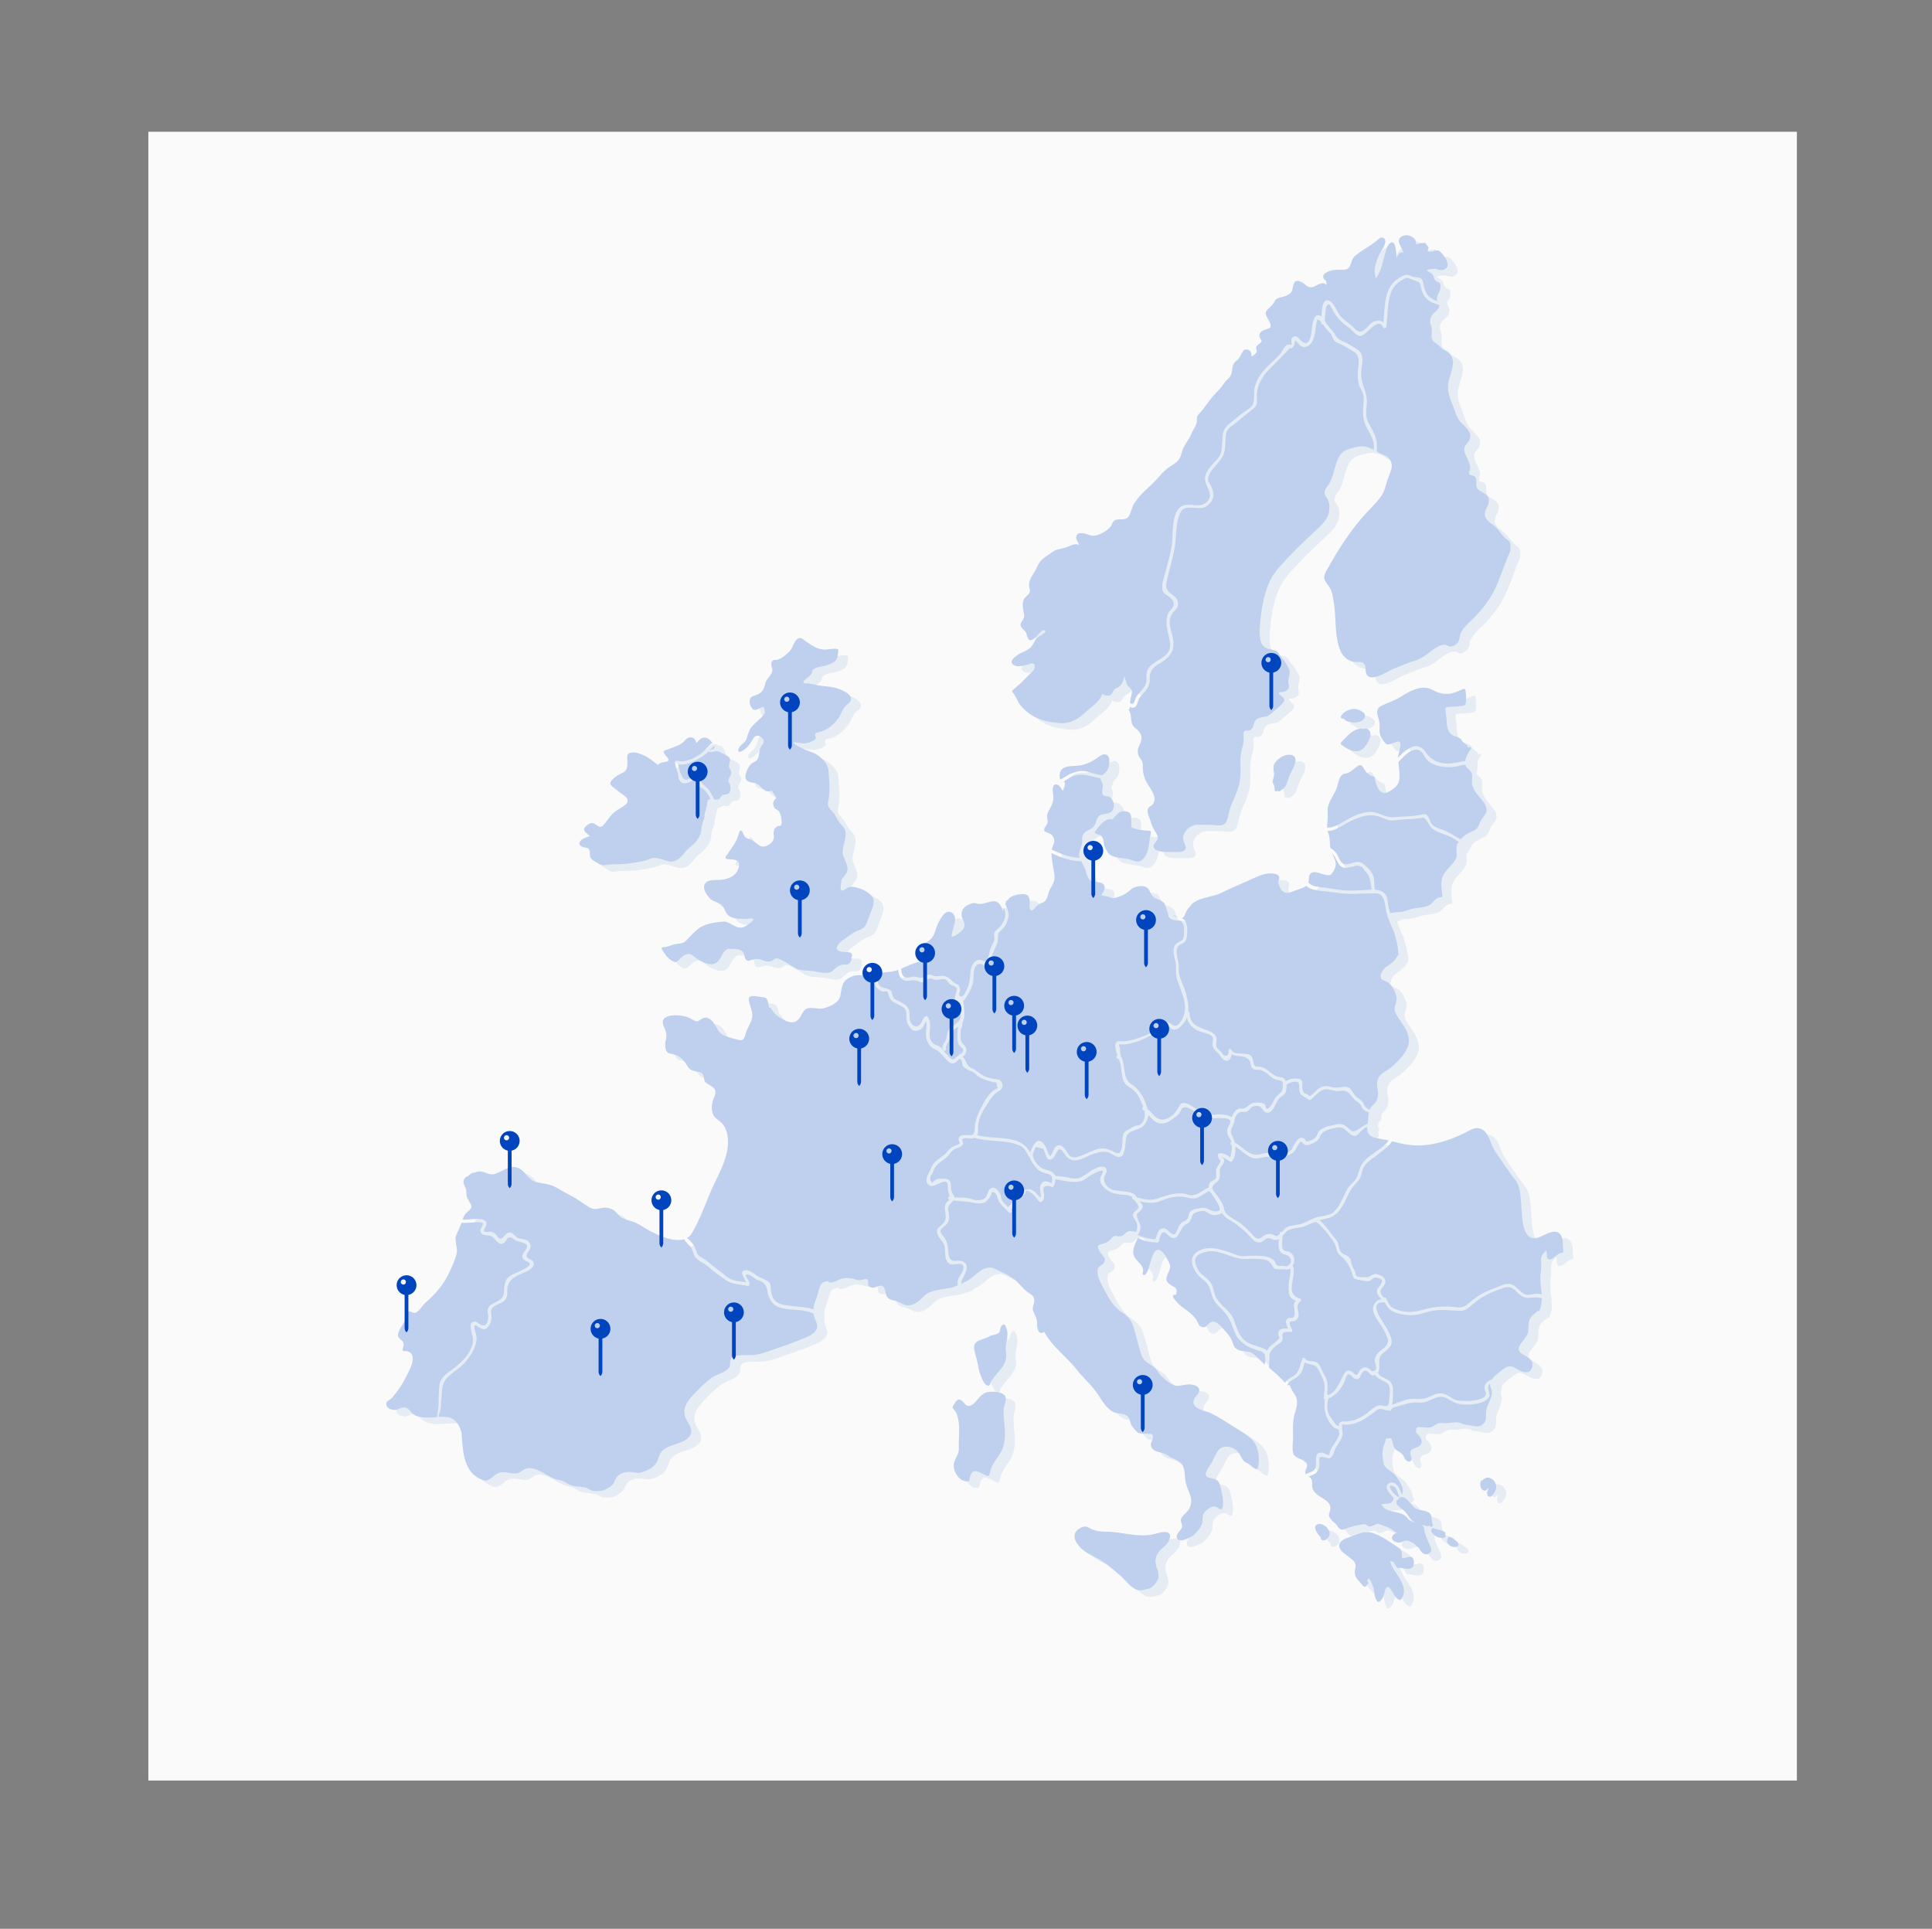 <?xml version="1.0" encoding="UTF-8"?> <svg xmlns="http://www.w3.org/2000/svg" xmlns:xlink="http://www.w3.org/1999/xlink" viewBox="0 0 586 585"><rect x="0" y="0" width="586" height="585" fill="#808080" stroke="none"/><defs><style> .cls-1 { clip-path: url(#clippath); } .cls-2, .cls-3 { fill: #d8e8eb; } .cls-3, .cls-4, .cls-5, .cls-6, .cls-7 { stroke-width: 0px; } .cls-4 { fill: #bed0ed; } .cls-5 { fill: #fafafa; } .cls-6 { fill: #e6ecf3; } .cls-7 { fill: #0045bd; } </style><clipPath id="clippath"><rect class="cls-3" x="45" y="40" width="500" height="500"></rect></clipPath></defs><g id="BACKGROUND"><g><rect class="cls-2" x="45" y="40" width="500" height="500"></rect><g class="cls-1"><rect class="cls-5" width="586" height="585"></rect></g></g></g><g id="OBJECTS"><g><path class="cls-6" d="m460.33,165.82c-1.85-1.25-2.7-3.41-4.49-4.65-1.92-1.32-3.32-2.54-1.84-5.27.39-.71.56-1.37.6-2.18.12-2.08-3.07-2.4-3.68-3.93-.4-1.01.41-3.05-1.11-3.51-.31-.11-.63-.19-.95-.25-.52-.12-.04-1.63.06-2.05.16-.69-.37-1.63-.57-2.27-.46-1.39-1.86-2.96-.92-4.54.39-.65,1.03-1.15,1.32-1.87.57-1.41-.04-2.45-.99-3.53-.68-.78-1.48-1.37-2.11-2.2-.9-1.17-1.29-2.8-1.83-4.16-1.25-3.09-2.22-5.3-1.19-8.67,1.06-3.48,2.33-6.85-1.66-8.61-.86-.38-1.23-1.25-2.01-1.72-1.44-.88-1.91-1.49-1.69-3.27.12-1-.02-1.67-.31-2.64-.56-1.85.12-2.93,1.52-4.07.54-.44.89-.95.99-1.49.27-.56.21-1.14-.03-1.71-.14-.33-.39-.65-.49-.99-.04-.15.06-.69.06-.93h0c1-.81.96-1.62.8-2.53,0-.01.04-.02.04-.03.08-.23.11-.46-.02-.66-.11-.19-.27-.41-.49-.48-1.1-.35-1.29-.9-1.6-1.99-.08-.29-.37-.58-.61-.74-.3-.21-.61-.4-.94-.56-1.5-.82,2.69-.68,1.93-.85,1.27.28,2.28.85,3.42-.03,1.75-1.34-.91-4.56-2.05-5.4-.68-.5-4.22,1.21-3.28-.49.42-.76-.45-.94-.61-1.54-.05-.2-.26-.36-.47-.36-.94.03-1.77.3-2.67.4.66-2.06-3.38-3.98-4.99-1.66-.3.43-.13,1.07,0,1.51.08.26,1.31,2.61,1.23,2.61-1.36-.02-1.79.85-2.08,1.88-.12-2.42-.38-5.88-1.96-4.66-1,.77-1.35,2.72-1.69,3.85-.7,2.34-1.03,4.61-2.5,6.65-.37.52-.5-2.28-.5-2.28.06-.97.32-1.9.6-2.82.44-1.46,1.25-2.78,2.03-4.08.58-.96,1.13-2.7-.34-3.04-.48-.11-.97.38-1.29.65-1.26,1.05-2.47,1.9-3.88,2.75-1.11.68-2.19,1.46-3.18,2.31-1.48,1.26-.67,3.99-3.33,4.1-2.15.09-3.5-.26-5.46.92-1.13.68-.91,1.83.12,2.39.06.44.11.88.17,1.31-.16-.13-.32-.26-.48-.38-.19-.11-.46-.16-.68-.16-2.03,0-3.03,2.5-5.37.39-.68-.61-2.58-1.83-3.28-.55-.35.63-.44,1.31-.58,2.02-.36,1.85-2.57,2.13-4.05,2.55-.7.2-1.07.48-1.38,1.14-.58,1.27-1.75,1.84-2.5,2.95-1.02,1.51,3.15,4.58.39,5.33-1.02.28-2.7.84-2.44,2.27.09.5.32.87.62,1.29.34.48-1.31,1.28-1.48,1.7-.15.36-.24.58-.08.95.52,1.16-.69,1.52-1.46,2.23.04-.4-.12-1.26-.25-1.47-.22-.38-.87-.75-1.32-.75-.4,0-.81.19-1.03.53-.73,1.11-.91,2.12-2.04,2.97-.67.51-.96,1.06-1.12,1.86-.28,1.42-.12,2.5-1.35,3.54-1.13.95-1.78,2.37-2.81,3.4-1.14,1.14-2.2,2.33-3.15,3.63-1.01,1.37-1.94,2.69-3.12,3.92-.32.34-.47.86-.41,1.31.23,1.71-1.03,2.88-1.6,4.32-.66,1.67-1.79,2.93-2.53,4.55-.61,1.33-.6,2.79-1.73,3.87-.91.87-2.16,1.49-3.16,2.28-1.22.97-2.25,2.2-3.29,3.36-1.28,1.43-2.79,2.65-4.14,4.02-.92.94-1.74,2.02-2.52,3.08-.8,1.08-1.11,3.74-2.06,4.43-1.57,1.16-3.91-.44-4.7,1.9-.63,1.84-4.72,4.16-6.61,3.42-.84-.33-3.74-1.39-4.19.21-.13.45-.08.84.13,1.27.18.36.37.71.56,1.06.39.75-.02.27-.44.21-1.4-.19-2.3.64-3.64,1.01-1.74.47-2.62.37-4.13,1.48-1.96,1.45-3.38,1.96-4.35,4.25-1.12,2.65-3.15,3.91-2.26,6.99.39,1.35-1.51,2.03-1.87,3.06-.44,1.26-.28,2.39-.03,3.68.2,1.06.41,1.61-.46,2.84-.25.35-.45.62-.45,1.08,0,1.17,1.39,1.54,1.73,2.55.26.79.51,2.7,1.85,1.99.83-.45,1.44-1.18,2.07-1.88.34-.37.68-.72,1.04-1.06.93.09,1.1.39.52.89-.47.39-.97.72-1.52.99-.78.43-1.22,1.08-1.61,1.86-.93,1.86-1.93,2.31-3.83,3.16-.75.33-3.92,2.18-2.68,3.42,1.35,1.35,4,.27,5.53-.12,1.65-.42,1.42,1.5.55,2.34-.63.61-1.26,1.18-1.86,1.83-1.29,1.39-2.74,2.64-4.19,3.86-.21.18-.17.51,0,.69,1.05,1.11,1.39,2.68,2.36,3.89.94,1.18,1.99,2.1,3.26,2.91,2.67,1.73,5.95,2.34,9.07,2.52,2.87.17,5.37-1.4,7.37-3.3,1.85-1.76,4.27-3.08,5.13-5.56.66.31,1.36.68,2.1.47,1.23-.34.99-1.76,2.16-2.25,1.73-.72,2.09-2.17,2.5-3.66.18.8.38,1.6.68,2.38.45,1.17,1.92,1.26,1.49,2.97-.2.77-.43,1.78-.54,2.79.03.02.05.03.08.04,0,.01-.01.03-.02.04-.12.12-.21.27-.27.46-.07.26,0,.5.15.7,0,.14,0,.27.02.41-.23.12-.37.38-.2.66,1,1.66.08,3.92,1.75,5.2,2.02,1.54,2.54,2.91,1.33,5.29-.45.88-.6,1.62-.41,2.6.27,1.37,1.53,1.82,1.45,3.42-.07,1.3.11,2.47.49,3.72.91,2.99,5.4,6.49,1.54,8.97-1.33.85.09,3.37.36,4.39.36,1.39.99,2.49,1.74,3.69,1.48,2.34-1.26,2.49-.8,4.16.43,1.55,4.07,1.42,5.26,1.39.77-.02,4.47.42,4.45-1.19,0-.61-.25-1.12-.5-1.67-1.19-2.6,1.46-5.3,3.92-5.37,1.53-.04,3.1.02,4.64.04.98,0,2.19.41,3.14-.02.52-.24,1.01-.57,1.21-1.13.61-1.71.74-3.43,1.48-5.15,1.27-2.94,2.44-5.21,2.65-8.44.11-1.68.04-3.35.01-5.03-.02-1.63.59-3.46.91-5.05.16-.81.03-1.73.03-2.56,0-1.97,1.22-.86,2.07-1.41.75-.49.9-.89,1.07-1.78.39-2.01,2.13-2.02,3.68-2.32.9-.18,1.7-.98,2.34-1.56.82-.74,2.58-1.93,3.04-2.92.21-.44.25-.57.04-1.01-.2-.42-2.53-1.81-.93-1.87,1.25-.05,2.87-.72,2.4-2.3-.43-1.47.35-2.56.31-3.96-.03-.86-.81-1.83-1.19-2.54-.62-1.14-1.61-1.92-2.21-3.1-.37-.75-1.65-.97-2.35-1.09-2.43-.45-3.08-1.67-3.28-4-.13-1.48-.03-2.99.11-4.47.36-4.04,1.23-8.91,3.06-12.54,1.51-3,4.21-5.6,6.5-8.01,2.46-2.59,5.11-4.99,7.7-7.46,1.46-1.39,3.32-3.12,3.59-5.25.14-1.08.26-2.27-.2-3.29-.27-.59-.42-.9-.81-1.39-1.06-1.36.58-2.91,1.17-3.95,1.58-2.79,1.48-6.26,3.47-8.82,1.01-1.29,3.06-1.72,4.56-2.1,2.07-.54,3.69-.08,5.35.83,0-.02,0-.05,0-.07.27.2.56.4.9.54,0,.02,0,.03,0,.05.1.06.2.12.3.19,1.7,1.09,3.3.89,4.12,3.25.58,1.66-.73,3.83-1.23,5.37-.55,1.68-.71,3.09-1.75,4.63-1.17,1.74-2.72,3.24-4.15,4.76-4.85,5.17-8.54,10.85-11.98,17.02-.6,1.08-1.65,2.47-1.07,3.79.34.77.85,1.32,1.33,2.02.91,1.32,1.14,3.17,1.4,4.71.85,4.95.06,10.37,2.17,15.05.54,1.2,1.93,2.58,3.24,2.89.77.19,1.45.24,2.25.21,2.26-.07,1.82,1.89,2.08,3.09.83,3.81,6.95-.49,8.25-.99,2.43-.92,4.76-1.98,7.25-2.75,1.95-.6,3.65-2.3,5.32-3.41,1.01-.67,2.63-1.57,3.86-1,.5.23.84.55,1.45.32,1.41-.54,2.12-1.25,2.3-2.75.29-2.46,2.99-4.55,4.64-6.22,1.59-1.61,3-3.37,4.26-5.24,2.99-4.45,4.22-9.86,6.46-14.67.09-.19.05-.37-.05-.51.07-.08.12-.18.12-.31,0-.94.08-1.98-.8-2.57Z"></path><path class="cls-6" d="m353.77,467.1c-4.56,1.35-8.77-.03-13.31-.45-2.73-.25-4.74.19-7.23-1.31-1.18-.71-2.24-.21-3.24.56-2.18,1.67-.61,4.19.88,5.65,1.42,1.39,3.21,2.19,4.95,3.07,2.48,1.26,4.59,3.31,6.74,5.04,2.01,1.62,4.12,5.32,7.07,4.59,2.15-.53,2.37-.27,3.8-1.99.89-1.08,1.15-1.97.84-3.34-.01-.05-.03-.08-.05-.12.06-.13.08-.28,0-.43-1.16-2.47-1.05-4.62,1.07-6.55,1.17-1.06,2.25-1.93,2.56-3.54.47-2.43-2.95-1.5-4.08-1.17Z"></path><path class="cls-6" d="m307.62,425.1c-1.05-1.05-3.34-1.07-4.69-.95-1.59.14-2.71,1.44-3.66,2.58-.95,1.16-2.41,2.59-3.77.89-.46-.57-.72-.87-1.38-1.12-.98-.36-1.77,1.59-2.13,2.09-.13.17-.07.45.08.59,2,1.96,1.91,5.81,1.81,8.4-.05,1.29-.09,2.57-.05,3.86.04,1.56-1.09,2.74-1.45,4.19-.62,2.46,1.67,6.08,4.33,5.62.23-.04.33-.27.36-.47.55-4.33,3.09-2.12,5.29-1.16.41.18.77-.2.74-.52.05-.05.09-.12.12-.2.05-.14.1-.29.14-.43.03-.09.03-.18,0-.25.5-1.93,1.67-3.44,2.79-5.1,1.13-1.69,1.55-3.42,1.65-5.43.13-2.74-.48-5.46-.38-8.2.04-1.21,1.28-3.32.21-4.39Z"></path><path class="cls-6" d="m307.22,403.75c-.68.49-.8,1.06-.95,1.88-.23,1.29-2.18,1.09-3.21,1.71-1.96,1.16-5.21.93-4.53,4.14.38,1.81,1,3.48,1.26,5.33.15,1.03.52,2,.92,2.96.28.68.8,2.04,1.63,2.36.19.23.58.22.77-.04.17-.1.24-.28.21-.46,1.25-2.91,4.43-4.5,4.86-7.88.09-.72-.08-1.56-.12-2.28-.07-1.2.26-2.43.43-3.6.21-1.44.07-2.66-.62-3.93-.12-.22-.46-.33-.67-.18Z"></path><path class="cls-6" d="m233.53,258.58c-.77-.48-1.43-1.15-2.2-1.64-.4-.25-.89-.39-1.33-.53-1.29-.41-1.38-1.23-1.86-2.21-.19-.39-.78-.27-.89.12-.42,1.47-.8,2.64-1.67,3.9-.82,1.18-1.62,2.39-2.44,3.59-.17.24,0,.67.29.71,1.48.25,4.15-.17,3.71,2.24-.51,2.77-2.91,3.81-5.42,4.09-1.37.16-4.06-.29-4.91,1.21-.86,1.52.49,3.29,1.51,4.42.75.82,2.05,1.14,3.03,1.58,1.21.55,1.42,2.25,2.23,3.23,1.52,1.85,5.32,1.35,7.33,1.3,1.56-.04-.44,1.38-.39,1.33-1.26,1.04-2.33,1.84-4.07,1.21-1.13-.41-2.76-1.74-4.03-1.62-2.51.25-5.59.56-7.64,2.2-1.38,1.1-2.53,2.4-3.76,3.66-.82.84-2.3.83-3.37,1.02-1.27.23-2.08.94-3.46.84-.37-.03-.61.43-.42.73.88,1.42,2.23,3.51,4.02,3.81.49.08.88-.4,1.19-.7,1.39-1.33,2.6-2.61,4.61-.91,1.29,1.09,4,2.65,5.8,2.21,2.55-.62,2.14-3.7,4.49-4.63.04.01.07.03.11.03,1.64.09,4.46-.34,4.83,2.15.07.47.23,1.07.68,1.33.41.24.81.1,1.22-.03,1.36-.44,2.22-.53,3.55,0,1.77.7,2.39.53,3.89-.47.96-.64,5.6,2.71,6.24,3.01,1.43.67,3.73.58,5.27.77,1.5.18,4.43,1.17,5.79-.03,1.25-1.1,2.2-2.14,4.05-1.93.36.04.85-.14,1.11-.4.44-.44.76-1.17.63-1.78.03-.04.06-.07.08-.12.46-1.17-.44-1.49-1.47-1.51-.66-.01-.96.01-1.7-.13-2.91-.56-.35-3,.6-3.57,1.41-.84,3.05-2.43,4.59-2.85,2.06-.56,2.59-2.15,3.19-4.05.59-1.88,2.54-4.89.61-6.7-1.45-1.36-3.56-2.26-5.53-2.49-1-.12-1.87.48-2.66.98-1.8,1.14-.52-3.31-.76-3.03.37-.67.99-1.28,1.41-1.92,1.42-2.15-.95-4.42-1.01-6.55-.06-2.39,2.09-5.82-.06-7.94-1.02-1-1.55-1.86-2.2-3.18-.8-1.64-2.66-2.02-2.13-4.37.66-2.91.31-6.37.06-9.34-.16-1.91-1.79-3.53-3.27-4.58-1.15-.81-2.69-1.18-3.95-1.74-.68-.3-1.35-.65-2.03-.99-.21-.11-1.66-1.12-1.46-1.14,1.11-.1,2.33.34,3.49.27,1.08-.06,2.13-.46,3.04-1.03.21-.13.47-.54.36-.81-.53-1.34-.03-1.3,1.26-1.62,2.19-.55,4.27-2.3,5.54-4.1.9-1.27,1.21-2.7,2.33-3.86.47-.48,1.56-1.15,1.56-1.94,0-1.86-3.31-3.07-4.78-3.46-1.87-.49-3.85-.44-5.73-.87-.71-.16-1.43-.29-2.15-.43-.17-.04-2.67.26-1.51-1,.7-.75,1.55-1.11,2.15-1.94.13-.19.15-.46.18-.69.17-1.26,2.74-1.48,3.64-1.7,1.07-.26,2.63-.72,3.44-1.53.85-.85.66-1.96.9-3.03.05-.24-.07-.55-.34-.6-1.6-.26-3.07.4-4.72.11-2.19-.39-4.12-1.96-5.87-3.19-1.32-.93-2.32.93-2.71,1.86-.74,1.77-1.4,2.26-2.95,3.5-.82.65-1.78,1.11-2.83,1.07-.22-.01-.46.17-.61.31-.55.55-.25,1.57-.06,2.18.54,1.7-1.68,2.95-2.06,4.58-.55,2.38-1.22,3.1-3.46,3.79-.82.25-1.18.63-1.29,1.48-.11.83.58,3.02,1.74,2.79.29-.06.56-.13.83-.26.28-.13.55-.27.82-.42.81-.59,1.21-.06,1.22,1.59-.91,1.65-2.77,2.75-3.96,4.18-.84,1-1.18,2.33-1.55,3.56-.46,1.5-2.22,1.89-2.55,3.48-.07.33.23.74.6.6,1.71-.66,2.97-2.3,3.82-3.86.79-1.45,2.13-1.3,3.03-.09.89,1.19-.63,2.12-.86,3.07-.2.81-.23,1.03-.34,1.85-.26,2-1.27,1.8-2.31,2.67-.91.77-2.49,3.82-1.42,4.95.59.63,1.61.67,2.41.86,1.63.4,2.07,1.65,3.34,2.37.54.31,1.34.09,1.9-.04.47.73.94,1.45,1.41,2.18-.17.13-.32.28-.44.44-.25.33-.57.73-.55,1.18.02.65.09,1.27.68,1.67.91.62,1.15.61,1.63,2.13.02.07.81,3.28-.4,3.1-.57-.08-1.22.4-1.49.87-.83,1.42.5,2.56-.86,4.08-.78.87-2.42,1.77-3.58,1.04Z"></path><path class="cls-6" d="m430.35,474.2c-.64.13-1.22.33-1.87.41-.3.04-.28-1.51-.28-1.62-.05-.65-.5-1.25-1.03-1.59-2.44-1.58-4.87-3.46-7.64-4.39-2.9-.97-4.96.47-7.6,1.34-1.4.46-3.39,1.41-2.52,3.3.96,2.12,5.37,3.25,4.72,5.8-.75,2.92.7,3.47,2.31,5.57.36.47,1.37.05,1.11-.42.13-.07.46-.2.46-.39v-.19c0-.17-.31-.29-.42-.37.13-.24.15-.48.29-.72.54-.94,1.68,2.46,1.74,2.72.28,1.35.22,2.82,1.06,3.97.16.22.4.32.65.18,1.21-.7,1.43-2.33,1.81-3.55.75-2.39,2.21.56,2.69,1.43.37.66.83,1.18,1.5,1.55.25.14.51.05.67-.18,1.62-2.26.59-4.67-.77-6.8-.61-.95-1.26-1.85-1.82-2.83-.34-.59-.6-1.21-.79-1.86.71-.1,1.16.14,1.37.74.19.34.39.68.6,1,.12.2.33.27.55.22,1.07-.21,4.23,1.3,4.63-.89.18-1,.1-2.72-1.4-2.42Z"></path><path class="cls-6" d="m403.79,464.29c-1.19-.26-2.29.29-1.8,1.62.3.81.88,1.62,1.55,2.27,0,.56.3,1.05.94,1.02.65-.04,1.22-.58,1.55-1.1.97-1.52-.81-3.49-2.24-3.8Z"></path><path class="cls-6" d="m441.29,466.75c-.96-.86-2.28-.64-3.35-1.22-.18-.1-.45-.1-.59.08-.91,1.12,1.03,2.4,1.98,2.66.5.14,1.17.32,1.68.13.54-.2.52-.65.33-1.06.13-.17.15-.41-.06-.59Z"></path><path class="cls-6" d="m444.45,469.16c-.07-.05-.16-.06-.25-.06-.02-.02-.02-.04-.04-.05-.37-.36-.79-.61-1.25-.84-.25-.12-.51-.06-.67.17-.41.63-.45,1.35.03,1.95.36.46.97.73,1.53.84.52.1,1.16.11,1.5-.37.45-.63-.43-1.32-.86-1.63Z"></path><path class="cls-6" d="m455.1,450.34c-.96-.41-1.83-.07-2.43.62-.21-.01-.43.08-.53.32-.32.78-.16,2.17.61,2.65.88.55,1.3-.14,1.7-.8.03.55-.42,1.1-.41,1.74.02.54.23,1.05.82,1.09.52.04.96-.6,1.22-.96.37-.51.7-1.12.75-1.76.1-1.21-.61-2.42-1.74-2.9Z"></path><path class="cls-6" d="m389.09,239.49c.49.66.5,1.26.51,2.05,0,.56.77.62.94.19.1.26.37.45.66.23.92-.7,1.64-1.04,2.04-2.22.58-1.69,1.06-3.11,1.96-4.67.75-1.29,1.49-3.87-.76-4.13-1.82-.21-3.68,1.01-4.7,2.43-.64.88-.5,1.95-.31,2.96.21,1.12-.39,1.92-.39,2.92,0,.09.02.17.07.25Z"></path><path class="cls-6" d="m224.42,237.48c.24-.43.42-.69.42-1.2,0-.41-.39-.98-.57-1.3-.4-.71.16-1.72.16-2.51,0-1.01-1.45-1.57-2.16-1.89-.55-.25-.97-.65-1.61-.72-.15-.02-.32,0-.49,0,.09-1.36-.29-2.74-1.41-3.59-.27-.2-.53-.19-.74-.08-.39-.3-.84-.49-1.36-.5-.92-.01-1.79.86-2.47,1.72-.18-1.04-.68-1.89-2.02-1.78-.8.06-1.48,1.01-2.01,1.5-1.21,1.12-4.05,1.86-5.52,2.46-.3.12-.44.41-.29.71.64,1.3,2.82,2.55.04,2.83-.87.09-1.49.37-1.9.97-1.71-1.69-3.67-2.97-5.99-3.69-.95-.3-3.27-.53-3.27,1.06,0,1.23.23,2.22-.11,3.48-.34,1.24-1.42,1.42-2.54,2.05-.67.38-3.09,2.08-2.36,3.01.55.7,1.48,1.24,2.15,1.86,1.17,1.08,5.06,2.53,1.56,4.75-1.16.73-2.22,1.26-3.2,2.25-1.06,1.07-1.79,2.42-2.84,3.52-1.09,1.13-2.12-.62-3.06-.74-.81-.1-1.39.33-2,.82-1.64,1.32.13,2.21,1.07,3.09-1.07.45-2.44.74-3.02,1.73-.68,1.17.9,1.68,1.73,1.79,2.12.28.84,2.21,1.59,3.21.54.71,1.38,1.04,2.12,1.51.66.42,1.42.74,2.22.59,2.09-.4,4.09-.19,6.18-.4,2.71-.27,5.35-.64,7.85-1.68,1.28-.54,3.93.63,5.25.94.98.23,1.9-.11,2.72-.6.88-.52,1.63-1.44,2.24-2.24.85-1.12,2.25-1.91,3.19-3.02.71-.84,1.21-1.69,1.56-2.73.14-.41.2-1.21.25-1.63.14-1.2.65-2.19.93-3.35.04-.16,0-.29-.08-.4.36-1.38.73-2.74.96-4.16.15.02.32,0,.49-.07.5-.25,1.02-.49,1.49-.79.03.06.07.13.1.19.74.06,1.46.04,1.76-.48.77-1.32,1.03-.87,2.24-1.22.96-.27.94-1.64.85-2.38-.15-1.22-1.2-1.02-.12-2.92Z"></path><path class="cls-6" d="m340.87,362.97c1.48.3,2.97.28,4.45.58,1.57.32,2.02.85,2.52,1.62,1.83.57,4.14,1,5.85.45,1.89-.61,3.58-1.26,5.56-1.57.86-.13,1.69-.14,2.56-.07.95.07,1.96.68,2.92.56,1.85-.24,3.25-1.65,4.9-2.41-.02-.58.06-1.14.5-1.58.62-.62,1.93-.64,1.79-1.98-.07-.65-.12-1.21-.05-1.87.05-.47,1.64-2.55,1.31-2.79-.56-.41-.76-.92-.77-1.61,0-.23.15-.4.36-.47.92-.32,2.67.58,3.34,1.19.11.11.53-2.28.54-2.62,0-.3,0-.59,0-.89-.03-.02-.07-.04-.1-.08-.23-.26-.29-.38-.33-.73-.02-.17.1-.33.25-.42-.09-.32-.22-.62-.42-.92-1.07-1.6-1.14-2.56-.15-4.26,1.72-2.94-4.78-1.62-6.16-2.05-2.16-.68-3.78-1.65-5.74-2.74-.99-.55-2.21-.88-2.75.31-.12.33-.29.64-.5.93-.33.54-.91.97-1.4,1.35-1.54,1.16-2.86,2.17-4.83,1.76-1.22-.25-2.23-1.42-3.21-2.5-.07,1.09-.6,2.28-1.25,3.03-1.06,1.21-2.71,1.41-4.09,2.11-1.99,1.01-1.36,3.22-1.79,5.03-.17.72-.35,2.16-1.2,2.47-1.53.57-2.67-1.08-4.09-1.36-2.61-.51-5.05.88-7.38,1.88-2.76,1.19-4.39.66-5.93-1.73-2.14-3.3-2.05,2.45-4.33,2.12-.77-.11-1.16-1.71-1.37-2.27-.11-.33-.24-.66-.4-.97-.78-.21-1.56-.42-2.35-.64-.21.49-.4.98-.57,1.48-.11.3-.22.59-.35.88.17,1.29,1.1,2.71,2,3.53,1.17,1.06,2.57.99,3.84,1.73.34.2.58.46.75.75.15.07.26.2.26.41,0,.04,2.36.27,2.7.32,1.78.26,3.65,1.01,5.36.05,1.66-.93,4.13-3.16,6.16-3.13,1.48.02,1.73,1.21,1,2.33-1.27,1.94.52,4.35,2.58,4.77Z"></path><path class="cls-6" d="m319.18,360.62c.9-.67,1.85-.21,2.74.24.33-.98.54-2.31-.85-2.74-.64-.19-1.29-.37-1.92-.59-.76-.26-1.47-.84-1.97-1.46-.74-.91-1.48-1.93-1.81-3.07-.12-.03-.23-.09-.3-.21-.7-1.27-1.39-2.77-2.81-3.37-1.87-.8-3.84-1.09-5.85-1.25-2.56-.2-5.33-.34-7.81-1.06-.8.38-1.92.03-2.87.1-1.81.12-.16,1.38-.73,2.05-.81.95-1.81.77-2.79,1.48-.97.7-1.46,1.85-2.43,2.56-1.68,1.23-3.11,2.01-3.8,4.16-.13.31-.28.6-.47.88-.59.76-.51,1.58.25,2.46.28-.38.32-.43.7-.75.58-.49,1.22-.58,1.96-.55,1.36.06,2.63-.17,2.97,1.43.1.47.03.97.05,1.45.06.95.48,1.43.84,2.24.07.15.15.33.2.52,1.1.11,2.19.05,3.31.13,1.31.09,2.56.8,3.9.74,2.86-.14,2.35-1.49,3.33-3.17.17-.28.57-.48.86-.57,1.05-.29,1.82.77,2.28,1.52.71,1.18.16,1.97,1.38,3.13.42.4.85.79,1.26,1.19.09-.11.19-.22.31-.33,1.85-1.68.93-4.47,1.94-6.48.17-.33.67-.3.84,0,.55.96.85,2.31,2.2,1.55.33-.19,1.15-.22,1.51-.08.78.29,1.38.7,1.92,1.36.78.97,1.44,1.87,1.11-.15-.17-1.05-.49-2.57.54-3.33Z"></path><path class="cls-6" d="m343.83,325.29c.43,2.29.39,4.4,2.58,5.75,2.45,1.51,3.94,4.56,4.65,7.38.62.47,1.19.98,1.69,1.62,1.53,1.91,3.63,1.91,5.52.47,1.23-.94,1.66-1.67,2.39-2.96.19-.33.4-.79.79-.92,1.42-.49,3.09.89,4.2,1.6,1.14.73,2.35,1.27,3.64,1.67,1.47.46,2.53.03,3.96.1.86.04,2.42.21,3.36.85.38-1.16,1.05-2.23,2.2-2.6.28-.09.65,0,.93,0,.85.03,1.15-.31,1.77-.79.5-.39,1.04-.88,1.71-.96.8-.1,3.44-.35,3.63.99.32,2.16,2.01-.62,2.31-1.23.27-.55.51-1.22.96-1.67.88-.88,1.96-1.41,1.96-2.78s.37-1.99-1.54-2.25c-1.01-.14-1.7-.65-2.46-1.31-.66-.58-1.88-1.61-2.77-1.73-.55-.08-1.14,0-1.7-.1-.47-.08-.69-.24-.94-.63-.16-.25-.29-.79-.33-1.05-.25-1.57-1.41-2.17-2.84-2.34-.92-.11-2.09-.16-2.92-.63-.16,1.09-.69,2.24-1.83,1.93-.82-.23-1.43-1.08-1.87-1.75-.62-.93-1.53-1.3-1.95-2.38-.57-1.47.89-2.9-1.16-3.82-1.3-.58-2.9-.74-4.11-1.51-1.54-.98-2.34-2.1-2.66-3.63-.21.57-.51,1.11-.91,1.62-1.38,1.78-2.97,3.1-4.7.99.11.13-8.11,4.29-9.08,4.57-1.6.46-3.37,1.13-5.05.97-.87-.08-1-.04-.7.72.29.74.08,1.69.38,2.49.07.19.02.33-.08.43.75.68.79,1.84.98,2.85Z"></path><path class="cls-6" d="m419.34,419.17c-.56-.04-.94-.64-1.29-.99-1.51-1.48-2.2.84-2.61,1.55-.41.71-1.1.67-1.72.31-.33-.19-.57-.54-.84-.8-1.28-1.22-1.64.6-1.86,1.19-.34.88-.74,1.78-1.3,2.54-1.04,1.42-2.23,2.6-3.83,3.22-.34,1.45-.53,3.08.05,4.46.52,1.24,1.41,2.09,2.08,3.2.27.45.67.53,1.04.66.02-.88.29-1.45,1.57-1.4,2.44.1,4.62-.81,6.6-2.18,1.08-.74,2.46-2.24,3.72-2.59.73-.21.68-.2,1.41-.02,1.91.48,1.96-.41,2.03-1.73.06-1.36.61-4.1-.59-5.05-.97-.78-3.01-1.28-3.62-2.5-.24.1-.51.15-.82.13Z"></path><path class="cls-6" d="m475.54,375.8c-1.57-.84-4.17.86-5.57,1.41-5.56,2.18-5.28-6.71-5.57-9.89-.25-2.67-.19-5.43-1.93-7.63-2.12-2.69-3.98-5.63-5.96-8.42-1.29-1.82-1.76-5.38-3.79-6.6-2.18-1.3-3.73.14-5.75,1.1-3.88,1.84-7.8,3.19-12.1,3.58-3.4.31-6.41-.37-9.62-1.15-.27-.3-.59-.54-1.02-.68-.18-.05-.34-.04-.49.01-.29-.1-.56-.03-.75.15-1.03-.2-2.06-.37-3.07-.63-1.41-.35-1.96-1.09-2.15-2,.31-.2.53-.59.38-.94-.08-.2-.11-.39-.12-.59.03-.13.05-.26.08-.39,0-.03.01-.06.02-.08.24-.24.35-.59.11-.97-.09-.14-.19-.23-.3-.3.02-.22.05-.43.05-.64.01-.39.28-.74.32-1.07.26-.12.7-.35.7-.72v-.97c0-.47.33-.92.85-1.39.81-.73,1.05-1.42,1.21-2.47.29-1.99-.86-3.4.06-5.52.62-1.44,2.58-2.24,3.77-3.2,1.79-1.45,4.28-4.01,5.12-6.23.91-2.42-.09-4.75-1.43-6.79-.76-1.15-1.59-2.22-2.24-3.45-.97-1.86.49-3,.26-4.74-.21-1.63-1.37-3.88-2.82-4.77-1.01-.62-2.85-.42-1.58-3.14.44-.94,1.59-1.63,2.4-2.21,1.01-.73,1.72-1.52,2.33-2.61.12-.07.21-.2.21-.39-.06-2.58-.68-4.83-1.48-7.24-.02-.02-.04-.04-.05-.06-.69-1.52-1.36-3.07-1.84-4.67.06-.03.11-.06.16-.1.09,0,.19,0,.3-.05.26-.1.48-.23.68-.37.87-.32,2.2-.26,2.81-.31,1.08-.1,2.19-.57,3.23-.88,1.23-.37,2.48-.38,3.73-.62.75-.15,1.6-.33,2.22-.83.82-.67,1.89-2.29,3.1-2.15.24.03.52-.24.49-.49-.2-1.67-.44-3.08-.2-4.77.25-1.76,1.68-3.11,2.81-4.36.63-.7,1.38-1.56,1.65-2.48.24-.83-.04-2.12.04-3.17.11-.06.21-.15.29-.29.26-.44.53-.86.79-1.3.28-.37.47-.77.62-1.21.62-.56,1.23-1.09,2.02-1.46.89-.41,2.08-.78,2.66-1.64.36-.54.34-.53.57-1.18.34-.99.9-1.68,1.52-2.51.71-.95.84-1.68.42-2.79-.51-1.34-1.95-2.67-2.77-3.79-.65-.89-1.33-2.05-1.43-3.15-.08-.84.13-1.69.05-2.55-.08-.94-.83-1.53-1.48-2.1-.12-.1-.2-.22-.28-.34.04-.07.05-.15.07-.23.11-.13.19-.29.2-.51.01-.84.15-1.66.17-2.5,0-.17-.05-.3-.11-.42.33-.68.71-1.27,1.02-1.65.21-.26.15-.58-.1-.74-.19.25-.61.33-.81-.02-.1-.18-.21-.36-.32-.53-.84-.49-1.37-1.1-1.76-1.83-.54-.36-1.14-.65-1.83-.86-.64-.19-1.38-.68-1.71-1.28-.53-.95-.75-1.92-.75-3.01,0-1.38-.36-2.66-.38-4.02,0-.2.15-.44.36-.47,1.93-.3,4.1-.01,5.66-.71.44-1.36.2-3.15.07-4.36-.03-.28-.29-.6-.62-.47-1.52.59-2.65,1.31-4.4,1.47-2.07.19-3.47-.37-5.27-1.3-2.16-1.11-4.54-.37-6.58.62-1.29.62-2.5,1.44-3.75,2.14-1.61.89-3.43,1.42-5.07,2.29-2.15,1.15-.56,3.43-.39,5.15.12,1.25-.18,2.35.2,3.59.27.88,1.01,1.87,1.61,2.57,1.12,1.32,4.35-1.94,4.5.15.1,1.35-.63,2.76-.68,4.18-.04.06-.07.13-.07.2v.33s.08.02.08.03c0,.05.03.09.03.13,0,.18.07.32.14.45-.05.05-.09.1-.14.15.17,1.92.55,3.76.21,5.73-.26,1.53-1.97,2.64-3.2,3.34-2.67,1.52-3.96-2.39-4.16-4.21-.02-.21-.13-.42-.36-.47-1.49-.36-2.3-1.2-3.01-2.5-.21-.38-.45-.78-.9-.91-.44-.12-.87.22-1.2.44-1.23.84-1.87,1.85-3.53,2.11-1.72.27-1.97,2.46-2.34,3.76-.64,2.29-2.25,3.94-2.82,6.24-.18.72-.16,1.48-.12,2.21.06,1.23-.06,2.37-.18,3.59-.01.12,0,.25,0,.38-.01.06-.03.12-.03.18,0,.43.02.9.28,1.26,0,0,.01,0,.02.02.12.41.24.8.33,1.17.24.94.23,1.97.3,2.97-.21.21-.33.5-.24.81.18.65.48,1.28.75,1.89.23.5.44,1.06.8,1.49.05.06.1.08.15.12.62,1.68.11,2.79-.87,4.24-1.02,1.51-4.45-.95-5.88-.37-.88.36-1.09.86-1.11,1.81,0,.36-.04.66-.1.93-.44.04-.74.4-.77.83,0,.11-.04.22-.06.34-.03.08-.05.16-.06.25-.37.27-.84.49-1.46.7-1.04.36-2.08.67-3.1,1.09-2.22.91-3.28-1.03-3.71-2.74-.17-.67.41-1.21.23-1.87-.3-1.1-2.2-1.1-3.05-1.06-2.14.09-4.35,1.29-6.28,2.16-2.77,1.26-5.6,2.38-8.31,3.77-2.5,1.28-7.65,1.29-9.34,4.01-.68.67-1.2,1.45-1.53,2.36-.16.44-.33.75-.53.97-.03.02-.07.03-.1.05-1.34-.65-3.04-1.16-4.56-1.05,0-.05.01-.11.03-.16-.49-.75-.73-2.26-1.2-3.08-.38-.31-.77-.6-1.16-.88-.11-.04-.21-.08-.31-.11-1.63-.5-2.37-1.18-2.96-2.67-.76-1.94-3.21-1.66-4.76-1.06-.29.11-.56.29-.79.49-.99.9-1.95,1.58-3.23,2.09-1.33.52-2.03.85-3.4.31-.68-.26-1.74-.3-2.49-.51.59-.92,1.38-2.17.82-3.14-.33-.57-.96-.7-1.55-.82-.51-.1-1.09-.11-1.59-.19-1.65-.25-1.98-1.9-2.37-3.2-.22-.72-.57-1.42-.93-2.11.07-.12.13-.26.12-.44-.02-1.15-.38-2.24-1.13-3.11.25-1.21.99-2.48.87-3.67-.24-2.52,1.51-2.78,2.98-3.74.79-.51,1.09-1.53,1.35-2.37.95-3.03,3.79-.93,4.99-3.25.74-1.42.06-3.29-1.35-3.92-.24-.11-.54-.09-.8-.11-1.41-.11-1.15-1.49-.96-2.54.13-.77-.03-1.31-.39-1.97-.03-.06-.04-.1-.07-.16.01-.02.03-.03.04-.06.32-.66.53-1.35.74-2.05.3-.26.63-.54.91-.89.66-.84.8-1.87.8-2.9,0-1.26-.52-2.4-1.88-2.11-.83.18-1.59.97-2.3,1.4-1.78,1.08-3.53,1.92-5.64,2.05-1.55.1-4.04-.08-4.98,1.53-.14.23-.25.74-.29,1.27-.26.26-.38.71-.15,1.02.38.51,1.03.79,1.33,1.33.11.2.26.3.42.36-.04.72-.5,1.73-.69,2.1.05-.09-.87-1.47-1.13-1.64-1.19-.8-1.77-.17-1.88,1.12-.04.48.05.94.12,1.41.25,1.65-.09,2.93-.92,4.38-.54.96-.94,1.56-.88,2.66.06,1.12.44,1.43-.27,2.51-.17.26-.47.62-.58.94-.11.33-.13.76.23.96,1,.55,2.04.52,2.58,1.97.46,1.22-.22,2.08-.57,3.13-.03.1-.05.21-.07.32.04.02.09.04.13.06-.1.33-.13.67-.14,1.03-.03-.02-.06-.03-.09-.05,0,1.33.33,2.9.47,3.9.2,1.41.65,2.78.41,4.21-.18,1.06-.87,2.08-1.38,3.02-.34.63-.48,1.47-.7,2.15-.74,2.29-1.97,1.49-3.2,2.72-.34.35-2.11,2.97-2.24.05-.03-.62.19-1.28.04-1.9-.21-.85-.58-1.56-1.54-1.65-1.36-.12-4.14.25-4.97,1.66-.37-.04-.77.12-.93.56-.17.47-.49.91-.82,1.28-.09.1-.21.22-.34.34-.46-.95-1.11-1.71-2.3-1.72-1.49-.01-3.63,1.21-5,.71-1.05-.39-2.07.03-2.99.51-1.84.96-2.17,2.77-1.32,4.44,1.01,1.97.2,2.93-1.23,4.02-.07.05-2.54,2.02-2.21.45.28-1.36.79-2.65,1-4.03.21-1.35-.32-2.76-1.79-2.91-1.53-.16-2.79,2.47-3.32,3.51-.48.95-.75,2-1.11,3-.87,2.4-2.76,2.57-4.23,4.35-1.36,1.64,1.11,2.48,1.94,3.82-2.38.34-4.89,1.14-7.06,2.17-.29.14-.04.27-1.04.39v.06c0,.09-.89.19-1.42.35-.19.06-.22.17-.32.3-.61.16-1.2.28-1.91.34-.79.06-1.61.16-2.38.41-1.09.13-2.17.39-3.22.62-.1.02-.17.07-.24.11-1.66-.07-3.36-.47-5.08.18-1.3.5-2.43,1.3-2.89,2.68-.33,1-.48,2-.64,3.03-.35,2.22-2.69,3.18-4.57,3.84-1.51.53-2.64.06-4.13.03-.72-.02-1.47.02-2.03.55-.52.49-.84,1.01-1.15,1.65-1.12,2.3-2.89,2.71-5.17,1.5-1.53-.81-2.89-1.69-3.76-3.23-.25-.44-.47-.56-.86-.6.02-.07.02-.15,0-.23-.54-2.17-.21-2.86-2.62-2.98-.85-.04-3.76-1.02-3.49.95.21,1.54.95,2.78,1.05,4.38.11,1.95-1.25,3.53-1.86,5.26-.24.67-.38,2.14-1.18,2.44-.61.23-1.45-.08-2.04-.24-1.84-.49-4.1-.9-5.22-2.57-.99-1.47-1.51-3.25-3.33-3.86-.58-.2-1.16.02-1.68.26-.83.37-1.07,1.21-2.36.51-.66-.36-1.23-.71-1.93-.98-2.26-.88-8.96-1.27-7.29,2.69.67,1.58,1.15,2.62.62,4.4-.27.92-.18,1.84.04,2.76.09.4.6,1.06,1.03,1.13,1.97.32,3.16.82,4.53,2.36.63.71,1.11,2.02,1.93,2.54,1,.63,2.17.48,3.25.99,1.07.5.56,2.24,1.39,2.95,1.52,1.3,3.85,1.48,2.54,4.43-.76,1.71-1.07,3.87-.15,5.58.42.78,1.39,1.33,2.05,1.89,1.57,1.34,2.17,3.44,2.29,5.42.34,5.8-3.62,11.64-5.72,16.85-1.57,3.89-3.08,7.84-5.21,11.47-.17.29-.37.54-.58.76-.82.44-1.63.92-2.49,1.28-.01,0-.03,0-.04,0-3.5.55-8.38-1.95-10.72-3.32-1.39-.81-2.69-1.74-4.23-2.24-1.09-.35-2.16-.56-3.18-1.13-.77-.44-1.42-1.34-2.07-1.95-.75-.71-1.58-.96-2.58-1.09-.94-.12-2.18.27-3.06.39-1.5.19-2.87-.92-4.01-1.71-1.53-1.07-3.02-2.04-4.71-2.85-1.53-.73-2.96-1.83-4.52-2.46-1.65-.67-3.47-.74-5.18-1.18-1.99-.51-2.89-2.71-4.49-3.79-2.95-1.99-5.03.43-8.01,1.38-1.67.53-3.11-.97-4.77-.77-.66.08-1.23.39-1.81.39h0c-.09,0-.17.13-.25.15-.12-.02-.24.07-.32.15-.21.09-.41.25-.59.42-.08.07-.16.19-.25.29-.17.06-.33.13-.46.2-.16,0-.3.1-.37.25-.8.66-.72,1.71-.08,2.87.59,1.07.14,2.29.7,3.41.29.58.6,1.13.93,1.68.87,1.47-.74,2.11-1.48,2.97-.44.51-.7,1.16-.91,1.8.01,0,.03,0,.04,0-.22.56-.42,1.13-.75,1.66-.12.19-.14.38-.11.55-.4.92-.83,1.83-1.2,2.77-.18.47-.12.94-.08,1.43.1,1.38.63,2.62.25,4.06-.54,2.03-1.46,4.03-2.37,5.91-1.7,3.52-4.16,6.31-7.08,8.84-.96.83-2.24,3.38-3.62,3-.37-.1-1.32-.7-1.69-.26-.44.52-.49,1.39-.66,2.02-.36,1.34-1.43,2.38-1.96,3.64-.26.62-.57,1.4-.19,2.04.21.36.56.61.88.87,1.03.83.6,1.71.36,2.77-.1.44.33.73.72.55,1.18,0,1.95.52,2.29,1.57.13.96,0,1.88-.34,2.75-.39,1.19-1.05,2.34-1.6,3.45-1.17,2.35-2.52,4.35-4.24,6.33-.89,1.04-2,.85-1.76,2.33.16,1,1.62,1.4,2.43,1.44.63.03,1.35-.35,1.92-.57,1.47-.56,2.33.15,3.18,1.23.88,1.12,2.58,1.52,3.96,1.62,1.38.1,2.31-.03,4.31-.12h0s.19-.05.38-.07c.04,0-.02.01-.02.02.64-.03,1.36-.04,2,0,2.78.17,4.38,2.83,4.72,5.41-.04.07-.06.16-.05.27.24,2.85.37,6.27,1.58,8.89,1.1,2.38,2.33,3.55,4.69,4.55,2.26.95,3.55-2.1,5.71-2.33,2.16-.23,4.43,1.15,6.28-.4,3.1-2.6,7.13,1.45,10.12,2.46.93.31,1.56.19,2.5.71.66.37,1.22.76,1.93,1.06,1.4.6,3.02.47,4.49.76,1.06.21,1.7,1.03,2.81,1.1.8.05,2.37.03,3.1-.3.94-.42,1.81-.91,2.54-1.65.34-.35.53-.88.72-1.32.73-1.65,2.13-2.39,3.88-2.52,1.3-.1,2.56.45,3.87.19,1.26-.25,2.24-.78,3.34-1.44.86-.52,1.36-1.24,1.79-2.13.2-.42.34-.89.49-1.33.61-1.74,1.73-2.49,3.36-3.13,1.71-.67,4.18-1.15,5.51-2.52,1.54-1.59.91-3.13-.18-4.82-2.55-3.99.17-6.63,2.89-9.44,1.25-1.3,2.6-2.6,4.04-3.69,1.3-.99,2.98-1.43,4.39-2.27.5-.3,1.36-.94,1.46-1.56.08-.52.1-.71.11-1.25.02-2.07,2.32-1.93,3.62-2.01,1.46-.09,2.94.1,4.38-.18,1.99-.38,3.84-1.11,5.74-1.77,2.66-.92,5.28-1.8,7.88-2.88,1.31-.54,3.99-1.54,4.56-3.03.28-.73.39-1.18.11-1.91-.32-.83-.73-1.56-.73-2.3v-3.05c0-1.19.74-2.33,1.07-3.51.5-1.75.56-3.63,2.93-3.8.11,0,.18-.05.25-.11-.05.28.08.59.44.54.65-.08,1.07-.11,1.67-.41,1.9-.93,3.28-1.27,5.36-.76.62.15,1.32.52,1.98.43.42-.03.82-.11,1.22-.25,1.66-.46,1.29.64,1.32,1.36.03.81.73,1.14,1.41,1.18.5.03,1.12-.29,1.57-.45,2.11-.72,2.12,1.21,2.47,2.52.37,1.34,1.34,1.59,2.62,1.86,2.08.44,2.87,1.94,5.16,1.24,1.57-.48,2.7-1.57,3.83-2.69,1.89-1.88,5.04-1.85,7.49-2.33.78-.15,1.57-.42,2.34-.73.38.02.79-.16,1.14-.31.37-.16.7-.4,1-.68.4-.2.81-.41,1.18-.61,2.29-1.25,3.64-3.64,6.47-3.96,1.34-.15,2.74.89,3.94,1.4,1.41.6,2.65,1.28,3.85,2.25,1.45,1.17,2.53,2.72,4,3.84.97.74,1.95.93,2,2.5.03.92-.71,2.04-.41,3,.44,1.4,1.25,2.29,1.23,3.81-.03,1.26.22,3.88,2.07,2.79.04-.03.07-.06.1-.09,2.55,4.7,6.88,7.57,10.12,11.76,1.68,2.17,3.81,3.96,5.43,6.15,1.37,1.85,2.36,3.9,4.08,5.48.48.44,1.1.84,1.7,1.06,1.4.52,3.32.11,4.29,1.56.55.83.39,1.79,1.04,2.61.54.68,1.3,1.88,2.23,2.1.96.22,1.89.18,2.87.19,2.09,0,1.02,1.73.69,2.76-.49,1.51.91,2.41,2.12,2.74,1.21.33,2.22.5,3.25,1.28,1.23.94,2.94,1.1,3.89,2.36.92,1.21.92,3.21,1.06,4.62.14,1.36.62,2.6,1.13,3.86.74,1.8,1.09,3.28.08,5.12-.66,1.18-1.8,1.75-2.4,2.91-.55,1.07.78,1.94-.04,3.24-.4.64-1.22,1.27-1.32,2.06-.34,2.78,4.2.61,5.13-.24,1.04-.96,2.66-2.73,2.66-4.26,0-2.14.47-2.87,2.2-3.96,1.33-.84,1.98-.3,3.12.34.28.16.62.01.71-.29.65-2.06-.29-5.11-.77-7.16-.14-.61-.67-1.25-1.26-1.5-.67-.28-1.32-.39-2.02-.56-1.93-.46-.48-2.64.21-3.64.91-1.31,1.45-2.79,2.24-4.16,1.62-2.79,5.55-1.62,6.89.74.59,1.03.9,2.04,2.04,2.54,1.08.47,1.76,1.46,2.82,1.9.25.1.53-.11.6-.34.54-1.81.37-4.73-.38-6.47-1.14-2.63-3.31-3.82-5.69-5.23-2.79-1.64-5.61-3.72-8.56-5.03-1.43-.63-6.1-1.17-4.64-4.24.36-.75,1.19-1.29,1.41-2.11.42-1.54-1.08-1.97-2.34-2.18-1.23-.2-2.73.32-3.94.4-1.84.12-4-1.9-5.2-3.05-.86-.82-1.31-2.06-2.3-2.76-1.52-1.09-2.92-1.5-3.63-3.45-1.07-2.93-1.58-6.06-2.6-9.02-.67-1.93-1.71-2.9-3.38-4.02-3.27-2.2-4.56-5.54-6.39-8.86-.65-1.19-1.86-4.46-.1-5.26.63-.29,1.08-.7,1.27-1.4.12-.43.1-.92-.24-1.26-.22-.22-2.83-3.26-1.39-3.71,1.12-.35,2.09-.49,3-1.25.46-.38,1.34-1.63,2-1.46.54.14.59.14,1.19.15.73.02,1.2-.39,1.67-.87.8-.81,1.31-.77,2.32-.65.04.04.09.09.13.13.04.04.08.05.12.08.35.49.8.88,1,1.47.06.2.1.4.13.61-.25.69-.65,1.41-.85,1.97-.33.91-.5,1.67-.33,2.62.39,2.19,3.65,3.27,2.79,5.77-.2.57.58.78.89.38.95-1.24,1.19-2.9,1.65-4.37.49-1.58,1.61-4.98,4.03-1.76.59.78,1.03,1.83,1.51,2.69,1.12,1.99-1.89,4.17-.5,5.84.49.59,1.03.9,1.69,1.26.58.21.93.63,1.06,1.23.02.17-.11,1.57-.44,1.33-.41-.28-.92.27-.67.67.93,1.46,2.06,2.54,3.47,3.53,1.36.95,2.51,1.83,3.5,3.18.4.54.6,1.51,1.11,1.96.62.54,1.53.7,2.16,0,.89-.96,1.59-1.73,3.05-.87.94.55,1.57,1.41,2.28,2.2,1.02,1.13,1.96,2.19,2.46,3.66.2.59.4,1.29.86,1.74,1.23,1.21,2.66.88,4.24,1.22,1.3.28,2.29,1.68,3.27,2.5.31.26.55.52.81.79.04.11.1.21.2.31.15.15.3.29.46.44.19.28.41.52.71.7.19.11.37.13.54.11.14.12.28.25.42.37,1.34,1.13,2.74,2.33,3.91,3.68.01.42.3.7.62.96.8,1.12,1.93,1.95,2.77,3.03,1.52,2.24.4,4.34-.16,6.7-.47,1.98-.29,4.41-.3,6.44-.01,1.5-.34,3.26.02,4.72.22.91,1.18,1.34,1.95,1.69,1.13.52,3.01.9,2.02,3.05-.15.33-.22.44-.26.66-.12.23-.14.5.02.78.01.02.03.04.05.07.01.03.02.05.03.08.06.4.23.7.55,1.03.21.21.49.27.74.22.12.11.25.17.39.19.21.32.34.76.29,1.43-.1,1.3.18,2.1,1.14,3,.94.89,2.22,1.44,3.22,2.27,1.29,1.08,1.42,2.27.84,3.63-.12.29-.16.67-.08.97.31,1.11,1.85,2.04,2.51,2.97.45.65,1.05,1.42,1.95,1.07,2.05-.79,3.91-1.35,6.12-1.58,1.05-.11,1.01,1.02,2.26.61.64-.21,1.2-.56,1.85-.76.26-.08,1.57.58,1.89.65,1.41.32,2.72,1.2,3.91,2.17-1.72.44-2.29,2.5.57,2.92.59.09,1.27-.32,1.77-.52,1.48-.61,4.26,1.61,4.82,2.77.45.93,1.64,1.76,2.69,1.02.92-.65.74-1.36.31-2.32-.59-1.3-1.16-2.56-1.59-3.93-.12-.38-.08-1.69-.53-2.06-.22-.18-.45-.31-.68-.43.65.18,1.34.33,2.09.51.27.06.47-.09.55-.29.04.09.07.17.11.26.26.57,1.1.08.84-.49-.42-.92-.09-2.6-.83-3.34-1.2-1.2-3.42-.71-4.78-1.85-1.02-.85-2.72-4.03-4.58-2.89.44-.31.86-.63,1.25-1.01.43-.42.26-.95-.1-1.24-.08-1.68-1.66-3.87-2.45-4.77-1.1-1.26-3.09-1.75-3.42-3.57-.36-2-.55-3.61.2-5.57.25-.65.42-1.25.54-1.93.53,0,1.06-.02,1.58-.03.17.36.3.73.4,1.11.22.74.29,1.69.9,2.25.8.74,2.14,1.16,2.53,2.23.26.69.57,1.14,1.21,1.44.97.45,1.31-.77,1.03-1.44-1.38-3.24,2.53-1.97,3.13-4.16.22-.79-.33-1.61-.75-2.19-.25-.35-.57-.62-.88-.91-.17-1.25.17-1.82,1.02-1.71.49.02.99.05,1.48.11.72.07,1.71.18,2.39-.21,1.18-.69,1.7-1.28,3.21-1.09,1.71.22,3.97-.7,5.56.06,1.15.55,2.57.49,3.8.81,1.53.39,2.78-.1,3.5-1.49.4-.77.18-2.31.3-3.14.1-.63.3-1.22.54-1.8,0,0,0-.02.01-.03.11-.26.22-.53.33-.79.1-.19.19-.4.26-.61.23-.55.42-1.11.53-1.7.08-.48.05-1.56-.25-2.04-.03-.05-.05-.09-.07-.14,0-.04.01-.07.02-.11.09-.34.14-.7.17-1.05.13-.13.21-.32.21-.56,0-.21-.05-.41-.12-.6.04-.02.08-.04.12-.05.66-.96,1.72-1.79,2.32-2.23.63-.46,1.06-.89,1.75-1.33,1.54-.97,2.79,0,3.94.67.83.49,1.74.78,2.7.71,1.17-.1,1.65-1.46,1.6-2.45-.06-1.49-2.17-2.48-3.22-3.13-2.96-1.84,1.7-4.52,1.89-6.64.18-2.09-.22-3.78,1.65-5.3.39-.32.81-.63,1.17-1,.02,0,.05.01.07.02.27.09.51-.1.6-.34.26-.67.42-1.35.52-2.03.09-.12.16-.27.16-.46.02-.7.08-1.38-.19-2.02,0-.01,0-.03,0-.04,0,0,0,0,0,0-.03-.07-.04-.14-.08-.2-.02-.03-.04-.04-.06-.07.09.02.19.04.28.07-.03-.51-.09-1.02-.16-1.53-.31-2.28-.37-4.06-.03-6.37.24-1.61-.56-3.2.66-4.46.4-.41.41-.4.72-.88.29-.45.35,1.31.35,1.28-.03.45.04.79.34,1.12.99,1.06,3.12-1.96,4.07-1.74.38.09.67-.23.6-.6-.34-1.81.33-4.53-1.64-5.59Zm-51.28,82.17c.44.22,1.05.06,1.21-.47.61-.39,1.22-.77,1.81-1.17.01.29-.24.58-.56.53-.31.48-.3,1.11.09,1.56,1,1.17,2.32,1.57,3.12,3.02.65,1.18,1.44,1.87,2.36,2.34-.8-.21-1.57-.36-2.18-1.11-.28-.34-.61-.75-.97-1.01-2.33-1.68-6.03-.67-7.15-3.54.7-.03,1.55.04,2.26-.13Z"></path><path class="cls-6" d="m388.64,410.02c.33-.25,2.57-1.83,2.4-2.33-.14-.39-.3-.8-.3-1.22,0-1.57,1.69-1.58,2.95-1.5-.64-1.42-1.28-3.32.93-3.23,1.9.08.72-3,.85-4.13.05-.45.32-.8.65-1.09-1.27-.45-2.1-1.08-2.21-2.72-.08-1.17-.12-2.37.1-3.53.2-1.08.56-2.42.33-3.57-.39.31-.85.47-1.34.32-.84-.26-3.16.37-3.72-.59-1.12-1.9-1.73-2.44-4.05-2.56-1.05-.05-2.13-.14-3.18-.07-2.4.16-3.73-.12-6-.92-2.19-.77-4.75-1.83-7.11-1.24-1.68.42-4.07,1.14-3.32,3.62.35,1.17.86,2.28,1.78,3.11,1.11,1,2.59,1.91,3.19,3.35.54,1.29.68,2.88,1.42,4.07.65,1.04,1.49,1.93,2.38,2.76,1.12,1.05,2.2,2.1,2.77,3.56,1.08,2.71,1.58,5.59,4.39,7.12,1.65.9,3.55,1.15,5.17,2.02.25.13.45.28.62.43.28-.64.65-1.22,1.29-1.69Z"></path><path class="cls-6" d="m335.45,254.91c1.97.37,2.17,1.15,2.37,2.89.12,1.03.62,1.79,1.16,2.65,1.26,2.02,4.81,1.62,6.75,2.21,1.32.41,2.65,1.17,3.83,0,2.26-2.25,1.74-5.19,2.55-8.09.09-.31-.16-.61-.47-.62-1.71-.05-3.72-.25-5.3-.95-.57-.25.23-3.57-.68-4.42-.7-.66-2.14-.72-2.95-.29-.89.47-1.6,1.55-2.39,2.25,0,0-.01,0-.02-.01-2.16-.51-4.08,2.17-5.14,3.67-.17.25,0,.66.29.72Z"></path><path class="cls-6" d="m409.82,227.82c2.52,1.98,5.59,3.34,7.63.04.6-.97,1.74-2.94,1-4.12-.54-.86-1.38-.89-2.21-.64-.08-.08-.19-.14-.35-.13-2.67.16-4.35,2.4-6.08,4.16-.17.17-.21.52,0,.69Z"></path><path class="cls-6" d="m410.16,219.93c.58,0,.49.2,1,.55.59.4,1.16.55,1.87.6,1.25.08,2.41.06,3.41-.77.25-.21.42-.48.51-.78,0,0,0,0,0,0,.1-.35.08-.74-.1-1.08-.16-.31-.43-.49-.74-.58-1.71-1.61-5.21-.75-6.38,1.34-.18.32.05.73.42.73Z"></path></g><path class="cls-4" d="m338.59,208.74c1.73-.72,2.09-2.17,2.5-3.66.18.8.38,1.6.68,2.38.45,1.17,1.92,1.26,1.49,2.97-.2.77-.43,1.78-.54,2.79.62.38,1.14.45,1.51-.84.71-2.49,3.69-3.59,3.52-6.5-.12-1.93.15-3.11,1.67-4.34,2.16-1.75,5.67-2.63,5.5-6.08-.1-2.1-.99-4.07-1.09-6.16-.07-1.48.14-3.27,1.29-4.36,1.63-1.55.85-3.09-.8-4.17-.44-.29-1.15-.63-1.44-1.11-.91-1.52.05-4,.45-5.56.75-2.93,1.63-5.81,2.1-8.8.48-3.01-.38-10.72,3.56-12.02,2.09-.68,4.79.74,6.62-.67,3.29-2.53-.28-4.9-.11-7.65.1-1.56,1.31-3.06,2.29-4.18.8-.92,2.21-2.1,2.51-3.29.32-1.27.39-2.61.44-3.91.09-2.01.25-3.43,1.84-4.8,1.23-1.06,2.53-2.05,3.78-3.08.92-.76,3.17-1.96,3.66-3.05.72-1.6.06-3.8.64-5.55.41-1.24.92-2.44,1.68-3.5,1.69-2.35,3.93-4,5.86-6.1.54-.58,1.79-3.59,3.1-2.97.87.41.22-.99.39-1.62.11-.4.55-.78.94-.88.56-.15.98.21,1.31.6,1,1.16,2.41,2.38,3.28.32.81-1.92.56-4,1.23-5.93.38-1.09,1.01-1.85,2.15-1.15.07.04.13.1.2.15.08-1.99.31-4.7,1.5-4.93,1.92-.37,3.07,3.15,3.93,4.32,1.31,1.78,3.11,2.57,4.54,4.12,2.44,2.65,3.78-.57,5.34-1.66,1.17-.82,2.55-.88,3.51-.08.38-3.88.14-8.09,2.44-11.39.87-1.24,2.18-2.08,3.51-2.75,1.71-.86,2.28.4,4.09.45,1.22.03,1.82.5,2.03,1.74.43,2.47,1.15,4.45,3.75,5.3.19.06.37.12.56.17-.72-1.58,1.18-2.87.87-4.52,0-.01,0-.02,0-.03.08-.23.08-.46-.04-.66-.11-.19-.28-.41-.5-.48-1.1-.35-1.3-.9-1.6-1.99-.08-.29-.38-.58-.62-.74-.3-.21-.61-.4-.94-.56-1.5-.82,2.69-.68,1.93-.85,1.27.28,2.28.85,3.42-.03,1.75-1.34-.91-4.56-2.05-5.4-.68-.5-4.22,1.21-3.28-.49.42-.76-.45-.94-.61-1.54-.05-.2-.26-.36-.47-.36-.94.03-1.77.3-2.67.4.66-2.06-3.38-3.98-4.99-1.66-.3.43-.13,1.07,0,1.51.08.26,1.31,2.61,1.23,2.61-1.36-.02-1.79.85-2.08,1.88-.12-2.42-.38-5.88-1.96-4.66-1,.77-1.35,2.72-1.69,3.85-.7,2.34-1.03,4.61-2.5,6.65-.37.52-.5-2.28-.5-2.28.06-.97.32-1.9.6-2.82.44-1.46,1.25-2.78,2.03-4.08.58-.96,1.13-2.7-.34-3.04-.48-.11-.97.38-1.29.65-1.26,1.05-2.47,1.9-3.88,2.75-1.11.68-2.19,1.46-3.18,2.31-1.48,1.26-.67,3.99-3.33,4.1-2.15.09-3.5-.26-5.46.92-1.13.68-.91,1.83.12,2.39.06.44.11.88.17,1.31-.16-.13-.32-.26-.48-.38-.19-.11-.46-.16-.68-.16-2.03,0-3.03,2.5-5.37.39-.68-.61-2.58-1.83-3.28-.55-.35.63-.44,1.31-.58,2.02-.36,1.85-2.57,2.13-4.05,2.55-.7.2-1.07.48-1.38,1.14-.58,1.27-1.75,1.84-2.5,2.95-1.02,1.51,3.15,4.58.39,5.33-1.02.28-2.7.84-2.44,2.27.09.5.32.87.62,1.29.34.48-1.31,1.28-1.48,1.7-.15.36-.24.58-.08.95.52,1.16-.69,1.52-1.46,2.23.04-.4-.12-1.26-.25-1.47-.22-.38-.87-.75-1.32-.75-.4,0-.81.19-1.03.53-.73,1.11-.91,2.12-2.04,2.97-.67.51-.96,1.06-1.12,1.86-.28,1.42-.12,2.5-1.35,3.54-1.13.95-1.78,2.37-2.81,3.4-1.14,1.14-2.2,2.33-3.15,3.63-1.01,1.37-1.94,2.69-3.12,3.92-.32.34-.47.86-.41,1.31.23,1.71-1.03,2.88-1.6,4.32-.66,1.67-1.79,2.93-2.53,4.55-.61,1.33-.6,2.79-1.73,3.87-.91.87-2.16,1.49-3.16,2.28-1.22.97-2.25,2.2-3.29,3.36-1.28,1.43-2.79,2.65-4.14,4.02-.92.94-1.74,2.02-2.52,3.08-.8,1.08-1.11,3.74-2.06,4.43-1.57,1.16-3.91-.44-4.7,1.9-.63,1.84-4.72,4.16-6.61,3.42-.84-.33-3.74-1.39-4.19.21-.13.45-.08.84.13,1.27.18.36.37.71.56,1.06.39.75-.02.27-.44.21-1.4-.19-2.3.64-3.64,1.01-1.74.47-2.62.37-4.13,1.48-1.96,1.45-3.38,1.96-4.35,4.25-1.12,2.65-3.15,3.91-2.26,6.99.39,1.35-1.51,2.03-1.87,3.06-.44,1.26-.28,2.39-.03,3.68.2,1.06.41,1.61-.46,2.84-.25.35-.45.62-.45,1.08,0,1.17,1.39,1.54,1.73,2.55.26.79.51,2.7,1.85,1.99.83-.45,1.44-1.18,2.07-1.88.34-.37.68-.72,1.04-1.06.93.09,1.1.39.52.89-.47.39-.97.72-1.52.99-.78.43-1.22,1.08-1.61,1.86-.93,1.86-1.93,2.31-3.83,3.16-.75.33-3.92,2.18-2.68,3.42,1.35,1.35,4,.27,5.53-.12,1.65-.42,1.42,1.5.55,2.34-.63.61-1.26,1.18-1.86,1.83-1.29,1.39-2.74,2.64-4.19,3.86-.21.18-.17.51,0,.69,1.05,1.11,1.39,2.68,2.36,3.89.94,1.18,1.99,2.1,3.26,2.91,2.67,1.73,5.95,2.34,9.07,2.52,2.87.17,5.37-1.4,7.37-3.3,1.85-1.76,4.27-3.08,5.13-5.56.66.31,1.36.68,2.1.47,1.23-.34.99-1.76,2.16-2.25Z"></path><path class="cls-4" d="m457.33,163.82c-1.85-1.25-2.7-3.41-4.49-4.65-1.92-1.32-3.32-2.54-1.84-5.27.39-.71.56-1.37.6-2.18.12-2.08-3.07-2.4-3.68-3.93-.4-1.01.41-3.05-1.11-3.51-.31-.11-.63-.19-.95-.25-.52-.12-.04-1.63.06-2.05.16-.69-.37-1.63-.57-2.27-.46-1.39-1.86-2.96-.92-4.54.39-.65,1.03-1.15,1.32-1.87.57-1.41-.04-2.45-.99-3.53-.68-.78-1.48-1.37-2.11-2.2-.9-1.17-1.29-2.8-1.83-4.16-1.25-3.09-2.22-5.3-1.19-8.67,1.06-3.48,2.33-6.85-1.66-8.61-.86-.38-1.23-1.25-2.01-1.72-1.44-.88-1.91-1.49-1.69-3.27.12-1-.02-1.67-.31-2.64-.56-1.85.12-2.93,1.52-4.07.69-.56,1.09-1.23,1.02-1.95-.72-.21-1.44-.44-2.12-.74-2.19-.99-3.1-2.79-3.5-5.1-.23-1.31-1.08-1.28-2.03-1.66-.52-.21-1.94-.83-2.33-.67-2.04.82-3.91,2.33-4.64,4.48-1.12,3.35-.94,6.92-1.42,10.38-.06.41-.72.48-.89.12-1.55-3.33-4.79,1.96-6.57,2.52-1.56.49-2.88-1.83-3.88-2.48-2-1.3-3.33-2.69-4.59-4.74-.43-.69-.84-1.82-1.46-2.35-.6.34-.9.84-.91,1.48-.17,1.16-.25,2.33-.35,3.5.25.44.49.9.76,1.26.86,1.17,1.82,1.89,2.46,3.18.83,1.68,2.79,1.87,4.2,2.81.98.64,2.34,1.28,3.16,2.12,1.63,1.68.45,4.67.45,6.78,0,3.34,2.04,5.76,1.72,9.18-.17,1.85-.44,3.99.51,5.68.73,1.3,1.55,2.62,2.04,4.03.57,1.63.6,2.94.47,4.64.1.06.2.12.3.19,1.7,1.09,3.3.89,4.12,3.25.58,1.66-.73,3.83-1.23,5.37-.55,1.68-.71,3.09-1.75,4.63-1.17,1.74-2.72,3.24-4.15,4.76-4.85,5.17-8.54,10.85-11.98,17.02-.6,1.08-1.65,2.47-1.07,3.79.34.77.85,1.32,1.33,2.02.91,1.32,1.14,3.17,1.4,4.71.85,4.95.06,10.37,2.17,15.05.54,1.2,1.93,2.58,3.24,2.89.77.19,1.45.24,2.25.21,2.26-.07,1.82,1.89,2.08,3.09.83,3.81,6.95-.49,8.25-.99,2.43-.92,4.76-1.98,7.25-2.75,1.95-.6,3.65-2.3,5.32-3.41,1.01-.67,2.63-1.57,3.86-1,.5.23.84.55,1.45.32,1.41-.54,2.12-1.25,2.3-2.75.29-2.46,2.99-4.55,4.64-6.22,1.59-1.61,3-3.37,4.26-5.24,2.99-4.45,4.22-9.86,6.46-14.67.09-.19.05-.37-.05-.51.07-.08.12-.18.12-.31,0-.94.08-1.98-.8-2.57Z"></path><path class="cls-4" d="m402.91,151.86c-.27-.59-.42-.9-.81-1.39-1.06-1.36.58-2.91,1.17-3.95,1.58-2.79,1.48-6.26,3.47-8.82,1.01-1.29,3.06-1.72,4.56-2.1,2.07-.54,3.69-.08,5.35.83.06-.53.11-1.05.05-1.58-.3-2.68-2.13-4.41-2.86-6.86-.46-1.54-.5-3.06-.35-4.66.12-1.25.32-2.85-.11-4.05-.31-.89-.88-1.59-1.15-2.49-.4-1.33-.46-2.71-.37-4.1.14-2.14.94-4.8-1.37-6.11-1.67-.95-3.11-1.95-4.93-2.66-1.49-.59-1.22-2.14-2.34-3.16-.57-.53-1.1-1.1-1.53-1.76,0,0-.18-.28-.42-.63-.27.04-.56-.1-.53-.45,0-.06.01-.13.02-.21-.55-.65-1.16-1.16-1.34-.42-.5,2.02-.33,4.27-1.33,6.16-.76,1.45-2.15,2.42-3.71,1.39-.44-.29-1.65-2.48-1.72-.89-.04.84-.25,1.18-.93,1.67-.19.13-.43.05-.59-.08.22.18-6.58,6.81-7.11,7.48-1.51,1.9-2.79,4.23-2.83,6.73-.01.95.27,2.11-.14,3.02-.31.68-.78,1.14-1.38,1.59-1.56,1.16-3.05,2.42-4.55,3.66-1.18.97-3.03,1.94-3.26,3.59-.18,1.34-.16,2.71-.27,4.05-.22,2.41-1.14,3.58-2.68,5.34-1.07,1.21-3.32,3.64-2.18,5.41.66,1.03,1.04,1.8,1.25,3.02.31,1.85-.8,3.45-2.36,4.29-2.19,1.19-6.08-1.04-7.45,1.5-1.69,3.12-1.27,6.93-1.79,10.34-.57,3.74-1.81,7.33-2.57,11.03-.5,2.44.72,2.93,2.21,4.15.78.64,1.17,1.16,1.31,2.16.11.71-.25,1.55-.77,2.03-1.29,1.19-1.96,2.58-1.75,4.37.26,2.24,1.39,4.6,1.05,6.88-.37,2.51-2.13,3.85-4.2,5.08-1.9,1.12-3.02,2.28-2.94,4.62.03.93-.15,1.9-.63,2.72-.83,1.41-2.46,2.46-2.92,4.05-.15.52-.34,1.43-.86,1.74-.38.23-.7.43-1.14.23-.13-.06-.3-.17-.51-.3,0,.2,0,.39.03.58-.23.12-.37.38-.2.66,1,1.66.08,3.92,1.75,5.2,2.02,1.54,2.54,2.91,1.33,5.29-.45.88-.6,1.62-.41,2.6.27,1.37,1.53,1.82,1.45,3.42-.07,1.3.11,2.47.49,3.72.91,2.99,5.4,6.49,1.54,8.97-1.33.85.09,3.37.36,4.39.36,1.39.99,2.49,1.74,3.69,1.48,2.34-1.26,2.49-.8,4.16.43,1.55,4.07,1.42,5.26,1.39.77-.02,4.47.42,4.45-1.19,0-.61-.25-1.12-.5-1.67-1.19-2.6,1.46-5.3,3.92-5.37,1.53-.04,3.1.02,4.64.04.98,0,2.19.41,3.14-.02.52-.24,1.01-.57,1.21-1.13.61-1.71.74-3.43,1.48-5.15,1.27-2.94,2.44-5.21,2.65-8.44.11-1.68.04-3.35.01-5.03-.02-1.63.59-3.46.91-5.05.16-.81.03-1.73.03-2.56,0-1.97,1.22-.86,2.07-1.41.75-.49.9-.89,1.07-1.78.39-2.01,2.13-2.02,3.68-2.32.9-.18,1.7-.98,2.34-1.56.82-.74,2.58-1.93,3.04-2.92.21-.44.25-.57.04-1.01-.2-.42-2.53-1.81-.93-1.87,1.25-.05,2.87-.72,2.4-2.3-.43-1.47.35-2.56.31-3.96-.03-.86-.81-1.83-1.19-2.54-.62-1.14-1.61-1.92-2.21-3.1-.37-.75-1.65-.97-2.35-1.09-2.43-.45-3.08-1.67-3.28-4-.13-1.48-.03-2.99.11-4.47.36-4.04,1.23-8.91,3.06-12.54,1.51-3,4.21-5.6,6.5-8.01,2.46-2.59,5.11-4.99,7.7-7.46,1.46-1.39,3.32-3.12,3.59-5.25.14-1.08.26-2.27-.2-3.29Z"></path><path class="cls-4" d="m350.77,465.1c-4.56,1.35-8.77-.03-13.31-.45-2.73-.25-4.74.19-7.23-1.31-1.18-.71-2.24-.21-3.24.56-2.18,1.67-.61,4.19.88,5.65,1.42,1.39,3.21,2.19,4.95,3.07,2.48,1.26,4.59,3.31,6.74,5.04,2.01,1.62,4.12,5.32,7.07,4.59,2.15-.53,2.37-.27,3.8-1.99.89-1.08,1.15-1.97.84-3.34-.01-.05-.03-.08-.05-.12.06-.13.08-.28,0-.43-1.16-2.47-1.05-4.62,1.07-6.55,1.17-1.06,2.25-1.93,2.56-3.54.47-2.43-2.95-1.5-4.08-1.17Z"></path><path class="cls-4" d="m304.62,423.1c-1.05-1.05-3.34-1.07-4.69-.95-1.59.14-2.71,1.44-3.66,2.58-.95,1.16-2.41,2.59-3.77.89-.46-.57-.72-.87-1.38-1.12-.98-.36-1.77,1.59-2.13,2.09-.13.17-.07.45.08.59,2,1.96,1.91,5.81,1.81,8.4-.05,1.29-.09,2.57-.05,3.86.04,1.56-1.09,2.74-1.45,4.19-.62,2.46,1.67,6.08,4.33,5.62.23-.04.33-.27.36-.47.55-4.33,3.09-2.12,5.29-1.16.41.18.77-.2.74-.52.05-.05.09-.12.12-.2.05-.14.1-.29.14-.43.03-.09.03-.18,0-.25.5-1.93,1.67-3.44,2.79-5.1,1.13-1.69,1.55-3.42,1.65-5.43.13-2.74-.48-5.46-.38-8.2.04-1.21,1.28-3.32.21-4.39Z"></path><path class="cls-4" d="m304.22,401.75c-.68.49-.8,1.06-.95,1.88-.23,1.29-2.18,1.09-3.21,1.71-1.96,1.16-5.21.93-4.53,4.14.38,1.81,1,3.48,1.26,5.33.15,1.03.52,2,.92,2.96.28.68.8,2.04,1.63,2.36.19.23.58.22.77-.04.17-.1.24-.28.21-.46,1.25-2.91,4.43-4.5,4.86-7.88.09-.72-.08-1.56-.12-2.28-.07-1.2.26-2.43.43-3.6.21-1.44.07-2.66-.62-3.93-.12-.22-.46-.33-.67-.18Z"></path><path class="cls-4" d="m230.53,256.58c-.77-.48-1.43-1.15-2.2-1.64-.4-.25-.89-.39-1.33-.53-1.29-.41-1.38-1.23-1.86-2.21-.19-.39-.78-.27-.89.12-.42,1.47-.8,2.64-1.67,3.9-.82,1.18-1.62,2.39-2.44,3.59-.17.24,0,.67.29.71,1.48.25,4.15-.17,3.71,2.24-.51,2.77-2.91,3.81-5.42,4.09-1.37.16-4.06-.29-4.91,1.21-.86,1.52.49,3.29,1.51,4.42.75.82,2.05,1.14,3.03,1.58,1.21.55,1.42,2.25,2.23,3.23,1.52,1.85,5.32,1.35,7.33,1.3,1.56-.04-.44,1.38-.39,1.33-1.26,1.04-2.33,1.84-4.07,1.21-1.13-.41-2.76-1.74-4.03-1.62-2.51.25-5.59.56-7.64,2.2-1.38,1.1-2.53,2.4-3.76,3.66-.82.84-2.3.83-3.37,1.02-1.27.23-2.08.94-3.46.84-.37-.03-.61.43-.42.73.88,1.42,2.23,3.51,4.02,3.81.49.08.88-.4,1.19-.7,1.39-1.33,2.6-2.61,4.61-.91,1.29,1.09,4,2.65,5.8,2.21,2.55-.62,2.14-3.7,4.49-4.63.04.01.07.03.11.03,1.64.09,4.46-.34,4.83,2.15.07.47.23,1.07.68,1.33.41.24.81.1,1.22-.03,1.36-.44,2.22-.53,3.55,0,1.77.7,2.39.53,3.89-.47.96-.64,5.6,2.71,6.24,3.01,1.43.67,3.73.58,5.27.77,1.5.18,4.43,1.17,5.79-.03,1.25-1.1,2.2-2.14,4.05-1.93.36.04.85-.14,1.11-.4.44-.44.76-1.17.63-1.78.03-.04.06-.07.08-.12.46-1.17-.44-1.49-1.47-1.51-.66-.01-.96.01-1.7-.13-2.91-.56-.35-3,.6-3.57,1.41-.84,3.05-2.43,4.59-2.85,2.06-.56,2.59-2.15,3.19-4.05.59-1.88,2.54-4.89.61-6.7-1.45-1.36-3.56-2.26-5.53-2.49-1-.12-1.87.48-2.66.98-1.8,1.14-.52-3.31-.76-3.03.37-.67.99-1.28,1.41-1.92,1.42-2.15-.95-4.42-1.01-6.55-.06-2.39,2.09-5.82-.06-7.94-1.02-1-1.55-1.86-2.2-3.18-.8-1.64-2.66-2.02-2.13-4.37.66-2.91.31-6.37.06-9.34-.16-1.91-1.79-3.53-3.27-4.58-1.15-.81-2.69-1.18-3.95-1.74-.68-.3-1.35-.65-2.03-.99-.21-.11-1.66-1.12-1.46-1.14,1.11-.1,2.33.34,3.49.27,1.08-.06,2.13-.46,3.04-1.03.21-.13.47-.54.36-.81-.53-1.34-.03-1.3,1.26-1.62,2.19-.55,4.27-2.3,5.54-4.1.9-1.27,1.21-2.7,2.33-3.86.47-.48,1.56-1.15,1.56-1.94,0-1.86-3.31-3.07-4.78-3.46-1.87-.49-3.85-.44-5.73-.87-.71-.16-1.43-.29-2.15-.43-.17-.04-2.67.26-1.51-1,.7-.75,1.55-1.11,2.15-1.94.13-.19.15-.46.18-.69.17-1.26,2.74-1.48,3.64-1.7,1.07-.26,2.63-.72,3.44-1.53.85-.85.66-1.96.9-3.03.05-.24-.07-.55-.34-.6-1.6-.26-3.07.4-4.72.11-2.19-.39-4.12-1.96-5.87-3.19-1.32-.93-2.32.93-2.71,1.86-.74,1.77-1.4,2.26-2.95,3.5-.82.65-1.78,1.11-2.83,1.07-.22-.01-.46.17-.61.31-.55.55-.25,1.57-.06,2.18.54,1.7-1.68,2.95-2.06,4.58-.55,2.38-1.22,3.1-3.46,3.79-.82.25-1.18.63-1.29,1.48-.11.83.58,3.02,1.74,2.79.29-.06.56-.13.83-.26.28-.13.55-.27.82-.42.81-.59,1.21-.06,1.22,1.59-.91,1.65-2.77,2.75-3.96,4.18-.84,1-1.18,2.33-1.55,3.56-.46,1.5-2.22,1.89-2.55,3.48-.07.33.23.74.6.6,1.71-.66,2.97-2.3,3.82-3.86.79-1.45,2.13-1.3,3.03-.09.89,1.19-.63,2.12-.86,3.07-.2.81-.23,1.03-.34,1.85-.26,2-1.27,1.8-2.31,2.67-.91.77-2.49,3.82-1.42,4.95.59.63,1.61.67,2.41.86,1.63.4,2.07,1.65,3.34,2.37.54.31,1.34.09,1.9-.04.47.73.94,1.45,1.41,2.18-.17.13-.32.28-.44.44-.25.33-.57.73-.55,1.18.02.65.09,1.27.68,1.67.91.62,1.15.61,1.63,2.13.02.07.81,3.28-.4,3.1-.57-.08-1.22.4-1.49.87-.83,1.42.5,2.56-.86,4.08-.78.87-2.42,1.77-3.58,1.04Z"></path><path class="cls-4" d="m427.35,472.2c-.64.13-1.22.33-1.87.41-.3.04-.28-1.51-.28-1.62-.05-.65-.5-1.25-1.03-1.59-2.44-1.58-4.87-3.46-7.64-4.39-2.9-.97-4.96.47-7.6,1.34-1.4.46-3.39,1.41-2.52,3.3.96,2.12,5.37,3.25,4.72,5.8-.75,2.92.7,3.47,2.31,5.57.36.47,1.37.05,1.11-.42.13-.07.46-.2.46-.39v-.19c0-.17-.31-.29-.42-.37.13-.24.15-.48.29-.72.54-.94,1.68,2.46,1.74,2.72.28,1.35.22,2.82,1.06,3.97.16.22.4.32.65.18,1.21-.7,1.43-2.33,1.81-3.55.75-2.39,2.21.56,2.69,1.43.37.66.83,1.18,1.5,1.55.25.14.51.05.67-.18,1.62-2.26.59-4.67-.77-6.8-.61-.95-1.26-1.85-1.82-2.83-.34-.59-.6-1.21-.79-1.86.71-.1,1.16.14,1.37.74.19.34.39.68.6,1,.12.2.33.27.55.22,1.07-.21,4.23,1.3,4.63-.89.18-1,.1-2.72-1.4-2.42Z"></path><path class="cls-4" d="m400.79,462.29c-1.19-.26-2.29.29-1.8,1.62.3.81.88,1.62,1.55,2.27,0,.56.3,1.05.94,1.02.65-.04,1.22-.58,1.55-1.1.97-1.52-.81-3.49-2.24-3.8Z"></path><path class="cls-4" d="m438.29,464.75c-.96-.86-2.28-.64-3.35-1.22-.18-.1-.45-.1-.59.08-.91,1.12,1.03,2.4,1.98,2.66.5.14,1.17.32,1.68.13.54-.2.52-.65.33-1.06.13-.17.15-.41-.06-.59Z"></path><path class="cls-4" d="m441.45,467.16c-.07-.05-.16-.06-.25-.06-.02-.02-.02-.04-.04-.05-.37-.36-.79-.61-1.25-.84-.25-.12-.51-.06-.67.17-.41.63-.45,1.35.03,1.95.36.46.97.73,1.53.84.52.1,1.16.11,1.5-.37.45-.63-.43-1.32-.86-1.63Z"></path><path class="cls-4" d="m452.1,448.34c-.96-.41-1.83-.07-2.43.62-.21-.01-.43.08-.53.32-.32.78-.16,2.17.61,2.65.88.55,1.3-.14,1.7-.8.03.55-.42,1.1-.41,1.74.02.54.23,1.05.82,1.09.52.04.96-.6,1.22-.96.37-.51.7-1.12.75-1.76.1-1.21-.61-2.42-1.74-2.9Z"></path><path class="cls-4" d="m391.42,228.93c-1.82-.21-3.68,1.01-4.7,2.43-.64.88-.5,1.95-.31,2.96.21,1.12-.39,1.92-.39,2.92,0,.09.02.17.07.25.49.66.5,1.26.51,2.05,0,.56.77.62.94.19.1.26.37.45.66.23.92-.7,1.64-1.04,2.04-2.22.58-1.69,1.06-3.11,1.96-4.67.75-1.29,1.49-3.87-.76-4.13Z"></path><path class="cls-4" d="m221.42,235.48c.24-.43.42-.69.42-1.2,0-.41-.39-.98-.57-1.3-.4-.71.16-1.72.16-2.51,0-1.01-1.45-1.57-2.16-1.89-.55-.25-.97-.65-1.61-.72-.74-.08-1.93.28-2.8.27.35-.5.86-.85,1.53-1.02.3-.12.45-.42.29-.72-.02-.03-.03-.06-.05-.09-.62.46-1.18,1.08-1.89,1.79-.91.91-2.06,1.56-3.17,2.19-1.89,1.07-3.69,1.83-5.79,1.55.26,1.69,1.11,5.44,2.89,4.53.98-.5,1.91-1.11,3.04-1.02.28.02.46.21.49.49.19,2.06,1.93,2.46,2.96,3.99.57.84,1.01,1.79,1.52,2.68.74.06,1.46.04,1.76-.48.77-1.32,1.03-.87,2.24-1.22.96-.27.94-1.64.85-2.38-.15-1.22-1.2-1.02-.12-2.92Z"></path><path class="cls-4" d="m212.38,238.74c-.5-.23-.82-1.08-.93-1.57-.34-1.49-1.23-.44-2.28.02-1.21.53-2.27.66-3.08-.53-.48-.7-.27-1.68-.57-2.44-.39-1-.68-1.93-.78-3-.03-.33.33-.54.62-.47,3.36.8,7.42-1.8,9.46-4.33.38-.47.79-.84,1.22-1.12-.58-.85-1.35-1.59-2.37-1.6-.92-.01-1.79.86-2.47,1.72-.18-1.04-.68-1.89-2.02-1.78-.8.06-1.48,1.01-2.01,1.5-1.21,1.12-4.05,1.86-5.52,2.46-.3.12-.44.41-.29.71.64,1.3,2.82,2.55.04,2.83-.87.09-1.49.37-1.9.97-1.71-1.69-3.67-2.97-5.99-3.69-.95-.3-3.27-.53-3.27,1.06,0,1.23.23,2.22-.11,3.48-.34,1.24-1.42,1.42-2.54,2.05-.67.38-3.09,2.08-2.36,3.01.55.7,1.48,1.24,2.15,1.86,1.17,1.08,5.06,2.53,1.56,4.75-1.16.73-2.22,1.26-3.2,2.25-1.06,1.07-1.79,2.42-2.84,3.52-1.09,1.13-2.12-.62-3.06-.74-.81-.1-1.39.33-2,.82-1.64,1.32.13,2.21,1.07,3.09-1.07.45-2.44.74-3.02,1.73-.68,1.17.9,1.68,1.73,1.79,2.12.28.84,2.21,1.59,3.21.54.71,1.38,1.04,2.12,1.51.66.42,1.42.74,2.22.59,2.09-.4,4.09-.19,6.18-.4,2.71-.27,5.35-.64,7.85-1.68,1.28-.54,3.93.63,5.25.94.98.23,1.9-.11,2.72-.6.88-.52,1.63-1.44,2.24-2.24.85-1.12,2.25-1.91,3.19-3.02.71-.84,1.21-1.69,1.56-2.73.14-.41.2-1.21.25-1.63.14-1.2.65-2.19.93-3.35.04-.16,0-.29-.08-.4.38-1.48.79-2.94,1.02-4.46.06-.37.42-.45.9-.44-.78-1.45-1.52-2.9-3.18-3.66Z"></path><path class="cls-4" d="m388.59,332.63c-.97.69-1.26,1.55-1.79,2.56-.53,1-1.21,2.38-2.53,2.31-.37-.02-.87-.35-1.05-.67-.63-1.08-1.24-1.55-2.57-1.39-1.47.18-1.47,1.42-2.62,1.73-.4.11-.86.09-1.27.06-1.36-.1-2.07,1.37-2.39,2.62.07.27.07.5-.08.79-.04.08-.08.15-.12.23-.02.08-.06.14-.1.2-.67,1.28-1.07,2.27-.17,3.82.26.46.47,1.03.62,1.66,2.81,1.43,4.45,4.58,8.15,3.45,1.11-.34,2.18-.45,3.32-.19,1.38.3,5.1.27,5.95-1.42.44-.88,1.58-3.56,2.95-3.29.44.09.92.18,1.07.69.19.65,1.05.3,1.55.13,1.11-.38,1.7-.91,2.11-2.03.72-1.98,3.48-2.37,5.29-2.78,2.75-.62,2.97.25,4.92,1.82,1.17.95,3.35-1.58,5-2.1.08-.58.16-1.16.18-1.7.03-.67.06-1.25.18-1.77-.52-.14-1.03-.38-1.56-.73-.5-.34-.58-1-.9-1.46-.85-1.24-1.33-.98-2.07-1.86-1.17-1.39-1.93-2.86-4.19-2.47-1.42.25-2.26-.19-3.63-.44-2.14-.4-3.79,1.95-5.26,3.1-.21.17-.48.2-.69,0-.75-.72-2.44-1.09-2.68-2.28-.13-.67-.19-1.26-.15-1.94.13-2.07-2.92-1.02-3.75-.36-.04.03-.08.04-.12.06.07.73,0,1.48-.14,2.02-.21.76-.84,1.22-1.45,1.65Z"></path><path class="cls-4" d="m337.87,360.97c1.48.3,2.97.28,4.45.58,1.57.32,2.02.85,2.52,1.62,1.83.57,4.14,1,5.85.45,1.89-.61,3.58-1.26,5.56-1.57.86-.13,1.69-.14,2.56-.07.95.07,1.96.68,2.92.56,1.85-.24,3.25-1.65,4.9-2.41-.02-.58.06-1.14.5-1.58.62-.62,1.93-.64,1.79-1.98-.07-.65-.12-1.21-.05-1.87.05-.47,1.64-2.55,1.31-2.79-.56-.41-.76-.92-.77-1.61,0-.23.15-.4.36-.47.92-.32,2.67.58,3.34,1.19.11.11.53-2.28.54-2.62,0-.3,0-.59,0-.89-.03-.02-.07-.04-.1-.08-.23-.26-.29-.38-.33-.73-.02-.17.1-.33.25-.42-.09-.32-.22-.62-.42-.92-1.07-1.6-1.14-2.56-.15-4.26,1.72-2.94-4.78-1.62-6.16-2.05-2.16-.68-3.78-1.65-5.74-2.74-.99-.55-2.21-.88-2.75.31-.12.33-.29.64-.5.93-.33.54-.91.97-1.4,1.35-1.54,1.16-2.86,2.17-4.83,1.76-1.22-.25-2.23-1.42-3.21-2.5-.07,1.09-.6,2.28-1.25,3.03-1.06,1.21-2.71,1.41-4.09,2.11-1.99,1.01-1.36,3.22-1.79,5.03-.17.72-.35,2.16-1.2,2.47-1.53.57-2.67-1.08-4.09-1.36-2.61-.51-5.05.88-7.38,1.88-2.76,1.19-4.39.66-5.93-1.73-2.14-3.3-2.05,2.45-4.33,2.12-.77-.11-1.16-1.71-1.37-2.27-.11-.33-.24-.66-.4-.97-.78-.21-1.56-.42-2.35-.64-.21.49-.4.98-.57,1.48-.11.3-.22.59-.35.88.17,1.29,1.1,2.71,2,3.53,1.17,1.06,2.57.99,3.84,1.73.34.2.58.46.75.75.15.07.26.2.26.41,0,.04,2.36.27,2.7.32,1.78.26,3.65,1.01,5.36.05,1.66-.93,4.13-3.16,6.16-3.13,1.48.02,1.73,1.21,1,2.33-1.27,1.94.52,4.35,2.58,4.77Z"></path><path class="cls-4" d="m316.18,358.62c.9-.67,1.85-.21,2.74.24.33-.98.54-2.31-.85-2.74-.64-.19-1.29-.37-1.92-.59-.76-.26-1.47-.84-1.97-1.46-.74-.91-1.48-1.93-1.81-3.07-.12-.03-.23-.09-.3-.21-.7-1.27-1.39-2.77-2.81-3.37-1.87-.8-3.84-1.09-5.85-1.25-2.56-.2-5.33-.34-7.81-1.06-.8.38-1.92.03-2.87.1-1.81.12-.16,1.38-.73,2.05-.81.95-1.81.77-2.79,1.48-.97.7-1.46,1.85-2.43,2.56-1.68,1.23-3.11,2.01-3.8,4.16-.13.31-.28.6-.47.88-.59.76-.51,1.58.25,2.46.28-.38.32-.43.7-.75.58-.49,1.22-.58,1.96-.55,1.36.06,2.63-.17,2.97,1.43.1.47.03.97.05,1.45.06.95.48,1.43.84,2.24.07.15.15.33.2.52,1.1.11,2.19.05,3.31.13,1.31.09,2.56.8,3.9.74,2.86-.14,2.35-1.49,3.33-3.17.17-.28.57-.48.86-.57,1.05-.29,1.82.77,2.28,1.52.71,1.18.16,1.97,1.38,3.13.42.4.85.79,1.26,1.19.09-.11.19-.22.31-.33,1.85-1.68.93-4.47,1.94-6.48.17-.33.67-.3.84,0,.55.96.85,2.31,2.2,1.55.33-.19,1.15-.22,1.51-.08.78.29,1.38.7,1.92,1.36.78.97,1.44,1.87,1.11-.15-.17-1.05-.49-2.57.54-3.33Z"></path><path class="cls-4" d="m340.83,323.29c.43,2.29.39,4.4,2.58,5.75,2.45,1.51,3.94,4.56,4.65,7.38.62.47,1.19.98,1.69,1.62,1.53,1.91,3.63,1.91,5.52.47,1.23-.94,1.66-1.67,2.39-2.96.19-.33.4-.79.79-.92,1.42-.49,3.09.89,4.2,1.6,1.14.73,2.35,1.27,3.64,1.67,1.47.46,2.53.03,3.96.1.86.04,2.42.21,3.36.85.38-1.16,1.05-2.23,2.2-2.6.28-.09.65,0,.93,0,.85.03,1.15-.31,1.77-.79.5-.39,1.04-.88,1.71-.96.8-.1,3.44-.35,3.63.99.32,2.16,2.01-.62,2.31-1.23.27-.55.51-1.22.96-1.67.88-.88,1.96-1.41,1.96-2.78s.37-1.99-1.54-2.25c-1.01-.14-1.7-.65-2.46-1.31-.66-.58-1.88-1.61-2.77-1.73-.55-.08-1.14,0-1.7-.1-.47-.08-.69-.24-.94-.63-.16-.25-.29-.79-.33-1.05-.25-1.57-1.41-2.17-2.84-2.34-.92-.11-2.09-.16-2.92-.63-.16,1.09-.69,2.24-1.83,1.93-.82-.23-1.43-1.08-1.87-1.75-.62-.93-1.53-1.3-1.95-2.38-.57-1.47.89-2.9-1.16-3.82-1.3-.58-2.9-.74-4.11-1.51-1.54-.98-2.34-2.1-2.66-3.63-.21.57-.51,1.11-.91,1.62-1.38,1.78-2.97,3.1-4.7.99.11.13-8.11,4.29-9.08,4.57-1.6.46-3.37,1.13-5.05.97-.87-.08-1-.04-.7.72.29.74.08,1.69.38,2.49.07.19.02.33-.08.43.75.68.79,1.84.98,2.85Z"></path><path class="cls-4" d="m357.33,278.22c-.12-.06-.24-.11-.38-.19-.4-.23-.84-.36-1.29-.46.38.36,1.05.53,1.66.64Z"></path><path class="cls-4" d="m317.04,252.23c1,.55,2.04.52,2.58,1.97.46,1.22-.22,2.08-.57,3.13-.03.1-.05.21-.07.32,2.67,1.37,5.59,2.41,8.51,2.53-.02-.07-.05-.13-.08-.2-.54-1.6,1.01-3.43.84-5.1-.24-2.52,1.51-2.78,2.98-3.74.79-.51,1.09-1.53,1.35-2.37.95-3.03,3.79-.93,4.99-3.25.74-1.42.06-3.29-1.35-3.92-.24-.11-.54-.09-.8-.11-1.41-.11-1.15-1.49-.96-2.54.13-.77-.03-1.31-.39-1.97-.2-.36-.26-.66-.25-.91-.06-.01-.11-.02-.17-.03-3.22-.6-5.85-2-9.05-.23-.5.27-1.22.79-1.98,1.22.92.27-.02,2.31-.31,2.87.05-.09-.87-1.47-1.13-1.64-1.19-.8-1.77-.17-1.88,1.12-.04.48.05.94.12,1.41.25,1.65-.09,2.93-.92,4.38-.54.96-.94,1.56-.88,2.66.06,1.12.44,1.43-.27,2.51-.17.26-.47.62-.58.94-.11.33-.13.76.23.96Z"></path><path class="cls-4" d="m324.13,234.96c.95-.45,1.88-.79,2.91-1.02,2.2-.48,4,.62,6.11,1.01.4.08.81.12,1.21.16.39-.38.93-.75,1.34-1.28.66-.84.8-1.87.8-2.9,0-1.26-.52-2.4-1.88-2.11-.83.18-1.59.97-2.3,1.4-1.78,1.08-3.53,1.92-5.64,2.05-1.55.1-4.04-.08-4.98,1.53-.26.44-.46,1.83-.13,2.62,1.07-.43,2.42-1.41,2.55-1.47Z"></path><path class="cls-4" d="m305.8,278.48c-.4,1.43-1.01,2.73-2.17,3.7-1.5,1.25-.61,2.43-1.19,4.01-.57,1.54-1.41,2.73-1.76,4.4-.22,1.07-.48,1.84-1.57,2.21-.24.08-.6-.04-.81-.15-1.49-.81-2.59.19-2.85,1.56-.26,1.39-.04,2.92-.45,4.28-.53,1.72-1.39,3.25-2.43,4.71-.11.15-.24.28-.39.4.15,2,.79,4.67-.23,6.48.02.08.03.16,0,.26-.06.34-.12.68-.17,1.02,0,.17-.09.29-.2.37-.23,1.14-.3,2.37-.18,3.45.16,1.45,1.44,1.71,1.7,2.93.18.84-.33,1.97-1.15,2.38,1.02.72,1.26,2.77,2.32,3.24,1.13.5,1.85.98,2.8,1.76,1.54,1.26,3.64,1.68,5.56,1.89,1.15.12,1.87,1.78,1.24,2.76-.43.67-.98.75-1.59,1.22-1.39,1.07-2.28,2.62-3.2,4.09-1.08,1.74-2.28,3.81-2.38,5.92-.04.92.06,2.06-.32,2.93,0,0,0,.01,0,.02,3.64.93,7.57.5,11.2,1.49,2.39.65,3.67,1.74,4.84,3.62.04-.02.08-.05.12-.07.75-1.79,1.98-4.78,3.95-2.54,1,1.13,1.08,2.46,1.87,3.68.44.68,1.35-2.32,1.66-2.58,1.52-1.29,2.51-.17,3.41,1.22.81,1.25,1.46,2.31,3.29,1.79.98-.27,1.88-.69,2.81-1.08,1.39-.58,3.07-1.48,4.61-1.52,1.68-.04,2.77.48,4.19,1.25,2.33,1.25,2.08-3.6,2.15-4.4.09-.98.42-1.9,1.37-2.38.8-.41,1.53-.92,2.36-1.28.42-.18,1.16-.12,1.53-.38,1.51-1.1,1.69-2.63,1.37-4.19-.14-.12-.28-.23-.42-.32-.37-.25-.22-.75.08-.89-.32-.93-.74-1.83-1.11-2.62-.9-1.95-2.15-2.71-3.84-3.91-1.05-.74-1.38-2.32-1.56-3.49-.15-.97-.21-3.64-1.09-4.54-.08-.02-.16-.05-.23-.12-.06-.06-.13-.13-.19-.19-.3-.3-.11-.66.19-.77-.47-1.25-1.54-4.54.75-4.32,2.03.19,4.21-.44,6.12-1.13,2.09-.75,5.24-1.89,6.62-3.74,2.12-2.82,3.27,1.82,5.21-.41,3.52-4.07,1.03-8.79-.52-13.14-.74-2.07-.13-3.92-.64-5.96-.37-1.49-.82-2.96-.24-4.45.62-1.6,2.86-1.01,2.84-3.36,0-.86.21-2.24-.08-3.01-.69-1.85-1.64-1.25-2.73-1.5-.94-.21-1.76-.51-1.96-1.52-.05-.23-.03-.41.02-.57-.49-.75-.73-2.26-1.2-3.08-.38-.31-.77-.6-1.16-.88-.11-.04-.21-.08-.31-.11-1.63-.5-2.37-1.18-2.96-2.67-.76-1.94-3.21-1.66-4.76-1.06-.29.11-.56.29-.79.49-.99.9-1.95,1.58-3.23,2.09-1.33.52-2.03.85-3.4.31-.68-.26-1.74-.3-2.49-.51.59-.92,1.38-2.17.82-3.14-.33-.57-.96-.7-1.55-.82-.51-.1-1.09-.11-1.59-.19-1.65-.25-1.98-1.9-2.37-3.2-.31-1.03-.89-2.01-1.38-3.01-3.11,0-6.2-1.07-9.05-2.5,0,1.33.33,2.9.47,3.9.2,1.41.65,2.78.41,4.21-.18,1.06-.87,2.08-1.38,3.02-.34.63-.48,1.47-.7,2.15-.74,2.29-1.97,1.49-3.2,2.72-.34.35-2.11,2.97-2.24.05-.03-.62.19-1.28.04-1.9-.21-.85-.58-1.56-1.54-1.65-1.42-.12-4.42.27-5.09,1.85-.21-.01-.42.08-.51.33-.08.25-.16.5-.25.74.42,1.4,1.36,2.69.9,4.34Z"></path><path class="cls-4" d="m350.41,375.85c.17,0,.74-2.52,1.43-2.97.86-.56,1.62-.46,2.36.28.68.68,1.87,2.05,2.59.52.37-.78.68-1.57,1.12-2.3.31-.5.75-.76,1.26-.99,1.65-.73,1.07-1.66,1.66-2.68.55-.94,2.64-1.22,3.56-1.37,1.95-.32,2.99,1.56,5.15.96,1.41-.39-1.19-4.04-2.41-5.74-.19-.03-.35-.17-.41-.37-1.42.77-2.77,2.04-4.36,2.25-1.09.14-1.9-.12-2.95-.34-1.52-.32-3.02-.16-4.52.17-1.8.39-3.58,1.58-5.46,1.56-1.24-.02-2.53-.17-3.77-.44.15.18.31.38.51.58,1.19,1.24-.33,2.23-1.14,3.06-.77.79.69,2.65.83,3.63.11.74.07,1.51-.28,2.19-.12.24-.35.47-.48.7,0,0-.1.01-.1.01h0c1,.12.58.27.93.39,1.41.48,2.98.87,4.48.91Z"></path><path class="cls-4" d="m434.64,251.52c-1.27-.84-1.92-3.76-3.31-3.49-2.41.46-4.86.36-7.3.66-.86.1-1.76.25-2.62.09-1.35-.25-2.48-1.01-3.8-1.3-3.32-.73-6.62.82-9.49,2.36-1.69.91-3.43,2.29-5.42,2.14.13.51.31,1.01.42,1.46.3,1.17.2,2.48.37,3.68,0,.02,0,.04,0,.05,1.1.63,1.98,1.51,2.55,2.94,1.79,4.5,4.87-.21,7.4,1.85.9.74,2.25,2.02,2.8,3.02.81,1.49.45,3.1.75,4.73,0,.05,0,.09,0,.14,1.35.09,2.61.48,3.37,1.68.71,1.12.58,2.81.9,4.05.12.49.26.98.41,1.45.85-.43,2.37-.35,3.04-.41,1.08-.1,2.19-.57,3.23-.88,1.23-.37,2.48-.38,3.73-.62.75-.15,1.6-.33,2.22-.83.82-.67,1.89-2.29,3.1-2.15.24.03.52-.24.49-.49-.2-1.67-.44-3.08-.2-4.77.25-1.76,1.68-3.11,2.81-4.36.63-.7,1.38-1.56,1.65-2.48.35-1.22-.43-3.46.48-4.39.11-.11.15-.25.13-.38-.32-.18-.64-.38-.97-.62-2.06-1.52-4.67-1.76-6.74-3.13Z"></path><path class="cls-4" d="m400.37,269.03c2.31.23,4.58.73,6.88.97,2.03.22,3.95.08,5.97,0,.86-.04,1.83-.15,2.81-.17-.37-2.1-.21-3.99-1.96-5.57-.28-.36-.54-.75-.76-1.15-.92-.58-1.83-.69-2.73-.33-.6.16-1.2.27-1.81.37-2.43.42-2.91-1.54-3.89-3.22-.25-.43-.54-.8-.86-1.12.26.58.55,1.14.77,1.68.76,1.81.23,2.96-.79,4.47-1.02,1.51-4.45-.95-5.88-.37-.88.36-1.09.86-1.11,1.81,0,.48-.06.88-.17,1.21.78.89,1.79,1.25,3.51,1.42Z"></path><path class="cls-4" d="m360.02,280.97c.17,1.25.14,2.76-.23,3.98-.37,1.25-1.76,1.2-2.44,2.07-1.25,1.62.38,4.44.19,6.35-.26,2.63,1.05,4.49,1.83,6.88.65,1.99,1.25,4.29,1.06,6.44.19.05.36.19.37.45.1,3.5,2.37,4.27,5.2,5.29,1.03.37,2.16.8,2.74,1.8.79,1.34-.65,2.8.8,4.03.46.39.83.74,1.18,1.23.99,1.38,2.12.66,1.92-.87-.08-.58.78-.61.96-.13.72,1.96,5.27.11,6.22,2.25.33.73.29,2.77,1.35,2.76,1.03-.01,2.02.19,2.88.79,1.38.95,2.46,2.22,4.22,2.41.46.05,1.12.19,1.41.61.13.18.22.41.3.66,1.26-.84,2.76-1.08,4.26-.68,1.12.29.72,1.8.76,2.57.11,2.18,1.1,1.55,2.13,2.54.28.27,2.11-1.64,2.38-1.86,1.34-1.13,2.56-1.41,4.2-.87,1.63.53,3-.08,4.6-.04.42,0,1.02.31,1.29.63.75.87,1.26,2.16,2.25,2.78.67.42,1.37.9,1.7,1.66.48,1.07,1.13,1.64,1.88,1.86.23-.53.59-1.03,1.17-1.56.81-.73,1.17-1.42,1.33-2.47.29-1.99-.8-3.4.12-5.52.62-1.44,2.61-2.24,3.8-3.2,1.79-1.45,4.3-4.01,5.13-6.23.91-2.42-.08-4.75-1.42-6.79-.76-1.15-1.59-2.22-2.23-3.45-.97-1.86.49-3,.26-4.74-.21-1.63-1.37-3.88-2.81-4.77-1.01-.62-2.85-.42-1.58-3.14.44-.94,1.59-1.63,2.4-2.21,1.01-.73,1.72-1.52,2.33-2.61.12-.07.21-.2.21-.39-.06-2.58-.68-4.83-1.48-7.24-.02-.02-.04-.04-.05-.06-.81-1.78-1.61-3.6-2.09-5.51-.52-2.03-.28-5.72-3.23-5.72-4,0-7.91.45-11.89-.18-2.21-.35-4.5-.44-6.68-.87-1-.2-1.77-.51-2.51-1.22,0,0,0,0,0,0-.39.33-.92.58-1.64.83-1.04.36-2.08.67-3.1,1.09-2.22.91-3.28-1.03-3.71-2.74-.17-.67.41-1.21.23-1.87-.3-1.1-2.2-1.1-3.05-1.06-2.14.09-4.35,1.29-6.28,2.16-2.77,1.26-5.6,2.38-8.31,3.77-2.5,1.28-7.65,1.29-9.34,4.01-.68.67-1.2,1.45-1.53,2.36-.28.77-.58,1.18-1.03,1.27,1.05.35,1.45,1.55,1.58,2.52Z"></path><path class="cls-4" d="m418.63,222.9c.27.88,1.01,1.87,1.61,2.57,1.12,1.32,4.35-1.94,4.5.15.1,1.36-.64,2.77-.68,4.2.46-.47.89-.96,1.32-1.36.83-.76,1.81-1.41,2.82-1.88,1.52-.71,3.16-.04,4.03,1.3,2.71,4.18,6.82,4.15,11.25,3.07.33-.08.64-.1.94-.1.19-1.36,1.08-2.88,1.66-3.6.21-.26.15-.58-.1-.74-.19.25-.61.33-.81-.02-.1-.18-.21-.36-.32-.53-.84-.49-1.37-1.1-1.76-1.83-.54-.36-1.14-.65-1.83-.86-.64-.19-1.38-.68-1.71-1.28-.53-.95-.75-1.92-.75-3.01,0-1.38-.36-2.66-.38-4.02,0-.2.15-.44.36-.47,1.93-.3,4.1-.01,5.66-.71.44-1.36.2-3.15.07-4.36-.03-.28-.29-.6-.62-.47-1.52.59-2.65,1.31-4.4,1.47-2.07.19-3.47-.37-5.27-1.3-2.16-1.11-4.54-.37-6.58.62-1.29.62-2.5,1.44-3.75,2.14-1.61.89-3.43,1.42-5.07,2.29-2.15,1.15-.56,3.43-.39,5.15.12,1.25-.18,2.35.2,3.59Z"></path><path class="cls-4" d="m402.57,251c2.42.26,5.63-2.38,7.84-3.36,1.67-.74,3.86-1.56,5.74-1.37,2.28.24,4.31,1.8,6.61,1.59,2.56-.23,5.28-.18,7.79-.66.7-.13,1.69-.57,2.3.04.58.59.73,1.53,1.14,2.23.84,1.43,2.32,1.73,3.74,2.25,1.96.71,3.45,1.87,5.25,2.84.8-.72,1.52-1.45,2.52-1.92.89-.41,2.08-.78,2.66-1.64.36-.54.34-.53.57-1.18.34-.99.9-1.68,1.52-2.51.71-.95.84-1.68.42-2.79-.51-1.34-1.95-2.67-2.77-3.79-.65-.89-1.33-2.05-1.43-3.15-.08-.84.13-1.69.05-2.55-.08-.94-.83-1.53-1.48-2.1-.31-.27-.49-.61-.58-.99-.92.02-1.93.43-2.98.58-1.14.16-2.21.2-3.36.1-1.69-.15-3.92-.76-5.16-2.04-.73-.75-1.09-1.85-1.85-2.55-1.81-1.68-4.21.31-5.42,1.5-.5.49-1.01,1.08-1.56,1.58.17,1.92.55,3.76.21,5.73-.26,1.53-1.97,2.64-3.2,3.34-2.67,1.52-3.96-2.39-4.16-4.21-.02-.21-.13-.42-.36-.47-1.49-.36-2.3-1.2-3.01-2.5-.21-.38-.45-.78-.9-.91-.44-.12-.87.22-1.2.44-1.23.84-1.87,1.85-3.53,2.11-1.72.27-1.97,2.46-2.34,3.76-.64,2.29-2.25,3.94-2.82,6.24-.18.72-.16,1.48-.12,2.21.06,1.23-.06,2.37-.18,3.59-.02.19-.01.38,0,.57.02,0,.03,0,.05,0Z"></path><path class="cls-4" d="m371.49,367.24c.63,1.68,3.51,2.77,4.86,3.86,1.4,1.12,2.61,2.34,3.79,3.67,1.9,2.13,2.54.03,4.13-.41.8-.22,1.63-.16,2.29.33.48.36,1.02.13,1.54-.3.01-.11.02-.22.03-.33.02-.41.44-.55.72-.42.38-.43.71-.86.95-1.07,1.05-.94,3-.94,4.29-1.23,1.86-.42,3.33-1.5,5.11-2.09,1.8-.59,4.04-.41,5.49-1.81,2.04-1.97,2.69-4.74,4.18-7.07.71-1.11,2.12-2.08,2.65-3.23.69-1.5.79-3.06,1.8-4.4,1.85-2.49,5.07-3.71,7.18-5.97.27-.29.49-.57.67-.85-1.4-.34-2.84-.53-4.24-.88-2.02-.5-2.3-1.8-2.21-3.25-.8.26-1.4.78-1.97,1.37-.38.39-1.15,1.42-1.83,1.37-.76-.05-1.22-.4-1.79-.91-1.32-1.2-1.93-2.05-3.97-1.57-1.73.4-4,.75-4.75,2.55-.22.52-.38.97-.85,1.33-.77.59-3.07,1.93-4.01,1.14-.72-.6-.86-1.38-1.74.02-.43.69-.82,1.79-1.43,2.32-1.16,1.01-3.37,1.78-4.91,1.62-1.91-.2-3.36-.37-5.27.17-.83.23-1.6.28-2.44-.04-1.99-.77-3.33-2.38-5.07-3.41.16,1.66-.12,3.45-1.03,4.48-.18.21-.5.17-.69,0-.36-.33-3.7-2.18-2.01-.95.23.17.25.39.34.67.19.64-.71,1.58-1.01,2.04-.81,1.25.25,3.15-.83,4.17-.94.88-1.7,1.12-1.78,2.35.11.09.19.23.19.38,1.09,1.45,3.57,4.52,3.43,6.13.08.05.15.13.19.23Z"></path><path class="cls-4" d="m401.38,440.67c.28.06,1.71,1.06,1.82.44.05-.34.12-.68.24-1.01.23-.8.96-1.69,1.39-2.41.47-.79,1.21-1.75,1.36-2.67.02-.14.04-.27.05-.39-.08-.08-.13-.18-.13-.33,0-.2,0-.4-.02-.59-.32-.49-1.07-.29-1.56-.79-2.38-2.38-3.19-5.36-2.67-8.49-.19-.06-.35-.24-.34-.46.08-1.65.6-3.56-.06-5.16-.46-1.12-1.15-2.79-1.83-3.82-.98-1.48-2.71-.98-3.92-1.82-.39,1.25-.43,2.49-1.37,3.6-.85,1-1.65,1.38-2.76,2.04-.48.28-.87.75-1.19,1.32.04.02.09.02.14.02.31-.11.6-.07.87.13-.15.26-.03.51.17.64.23.66.58,1.23,1.03,1.86,1.62,2.28.47,4.4-.1,6.79-.47,1.98-.29,4.41-.3,6.44-.01,1.5-.34,3.26.02,4.72.22.91,1.18,1.34,1.95,1.69,1.13.52,3.01.9,2.02,3.05-.21.46-.26.49-.29.99-.01.29.06.51.17.68.18-.09.35-.18.53-.27.67-.32,1.55-.46,2.06-1.05,1.33-1.53-.86-5.94,2.73-5.17Z"></path><path class="cls-4" d="m273.38,293.76c-.04,1.43.34,3.12,2.49,2.67.44-.09,1.1-.29,1.55-.21,1.61.29,2,.69,3.58-.29.72-.46,1.13-.37,1.91-.05,1.39.57,2.69-.25,4.07.29,1.14.45,1.79,1.64,2.97,2.15.81.35,1.1.74,1.22,1.61.06.47,0,.83-.17,1.26-.48,1.15.84,1.42,1.43.46,1.14-1.85,1.69-3.45,1.82-5.62.1-1.7.31-3.66,1.85-4.66.47-.3,1.33-.29,1.82-.04,1.94,1.02,2.05-2.27,2.45-3.42.6-1.73,1.6-2.24,1.13-4.36-.15-.69.44-1.23.91-1.62,2.03-1.69,3.15-4,2.08-6.51-.1.31-.19.63-.26.94-.51-1.44-1.12-3-2.83-3.01-1.49-.01-3.63,1.21-5,.71-1.05-.39-2.07.03-2.99.51-1.84.96-2.17,2.77-1.32,4.44,1.01,1.97.2,2.93-1.23,4.02-.07.05-2.54,2.02-2.21.45.28-1.36.79-2.65,1-4.03.21-1.35-.32-2.76-1.79-2.91-1.53-.16-2.79,2.47-3.32,3.51-.48.95-.75,2-1.11,3-.87,2.4-2.76,2.57-4.23,4.35-1.36,1.64,1.11,2.48,1.94,3.82-2.38.34-4.7,1.14-6.87,2.17-.29.14-.57.27-.85.39Z"></path><path class="cls-4" d="m464.23,393.6c-.77.14-1.4.06-2.1-.22-2.13-.83-2.91-3.73-5.74-2.85-3.11.96-6.26,2.3-8.84,4.31-1.09.85-2.65,2.67-4.18,2.71-2.84.06-5.49-.49-8.35-.07-2.28.33-4.52,1.39-6.85,1.4-1.87,0-3.87-.25-5.57-1.07-1.4-.67-1.95-1.64-2.61-2.84-.06.03-.12.04-.2.04-5.46-.3.33,6.71,1.06,8.31.58,1.28,1.86,3.35.98,4.77-.51.82-1.18,1.44-1.98,2-2.04,1.42-1.4,3.03-1.51,5.01-.03.46-.17.9-.4,1.25,0,.01.02.02.02.04l.26.36c.09.09.12.2.12.3.75.64,2.42,1.24,2.91,1.63.82.65,1.32,1.68,1.25,2.73-.07,1.05.14,3.17-.24,4.66,2.09-.79,4.64-1.98,6.71-1.81,1.94.16,3.34.03,5.13-.84.69-.33,1.43-.74,2.2-.81,2.24-.21,3.35,1.17,5.26,2.03,1.16.53,10.54.64,8.99-2.65-.83-1.78.38-3.03,1.98-3.63.66-.96,1.72-1.79,2.32-2.23.63-.46,1.06-.89,1.75-1.33,1.54-.97,2.79,0,3.94.67.83.49,1.74.78,2.7.71,1.17-.1,1.65-1.46,1.6-2.45-.06-1.49-2.17-2.48-3.22-3.13-2.96-1.84,1.7-4.52,1.89-6.64.18-2.09-.22-3.78,1.65-5.3.39-.32.81-.63,1.17-1,.02,0,.05.01.07.02.27.09.51-.1.6-.34.46-1.19.63-2.4.65-3.64-1.14-.19-2.1-.33-3.42-.09Z"></path><path class="cls-4" d="m474.18,379.39c-.34-1.81.33-4.53-1.64-5.59-1.57-.84-4.17.86-5.57,1.41-5.56,2.18-5.28-6.71-5.57-9.89-.25-2.67-.19-5.43-1.93-7.63-2.12-2.69-3.98-5.63-5.96-8.42-1.29-1.82-1.76-5.38-3.79-6.6-2.18-1.3-3.73.14-5.75,1.1-3.88,1.84-7.8,3.19-12.1,3.58-3.42.31-6.44-.38-9.67-1.17-.54.86-1.24,1.57-2.07,2.24-1.3,1.06-2.63,2.04-3.97,3.05-1.26.95-2.5,1.96-2.93,3.56-.18.66-.31,1.38-.59,2.01-.7,1.53-2.09,2.4-2.93,3.84-.77,1.31-1.34,2.71-2.05,4.05-1.14,2.16-2.6,4.13-5.13,4.59-.83.15-1.6.36-2.34.6,1.55,1.05,3.4,3.84,3.99,4.6.44.57.96,1.05,1.35,1.66.61.96.42,2.22,1.1,3.19,1.04,1.49,2.92.86,3.17,3.13.16,1.48,1.2,2.37,1.4,3.8.16,1.12,1.97.76,2.85.86,1.23.15,1.2-.25,2.18-.68.39-.17.8-.39,1.25-.27,1.23.32,2.59.83,2.74,2.2.1.96-.89,1.71-1.31,2.43-.57.98.22,1.78.82,2.54.21-.13.51-.12.67.16.54.95,1,2.45,2.06,2.96,1.37.66,2.87,1.12,4.4,1.2,2.5.14,4.72-.73,7.13-1.22,2.12-.44,4.45-.55,6.6-.32,1.63.17,2.9.49,4.29-.61.89-.71,1.79-1.4,2.68-2.1,1.88-1.49,4.24-2.39,6.46-3.25,1.33-.51,3.12-1.4,4.6-.8,1.48.6,3.21,3.27,4.77,3.14,1.24-.1,2.31-.46,3.55-.29.23.03.46.09.69.16-.03-.51-.09-1.02-.16-1.53-.31-2.28-.37-4.06-.03-6.37.24-1.61-.56-3.2.66-4.46.4-.41.41-.4.72-.88.29-.45.35,1.31.35,1.28-.03.45.04.79.34,1.12.99,1.06,3.12-1.96,4.07-1.74.38.09.67-.23.6-.6Z"></path><path class="cls-4" d="m451.94,419.73s-.04.02-.06.04c-1.11.79-.08,2.44-.05,3.45,0,.51-.51.92-.84,1.22-1.5,1.32-4.4,1.57-6.29,1.57-2.59,0-3.48-.59-5.68-1.81-3.19-1.77-5.47,1.55-8.69,1.21-1.91-.2-3.28.2-5.06.77-.45.15-3.28.71-3.28,1.25s-.72.61-.92.22c-1.09.36-2.21-.84-3.34-.03-1.58,1.15-3.16,2.48-4.94,3.32-1.45.68-3.04,1.25-4.67,1.18-.53-.02-1.04-.25-1.04.12,0,.47,0,.95,0,1.42.1.26.12.44.16.9.13,1.44-1.3,3.27-2,4.4-.61.99-.74,2.57-1.7,3.24-.79.55-3.65-1.54-3.39.82.12,1.12.11,2.14-.47,3.13-.56.95-1.79,1.26-2.78,1.68.59.36,1.2.8,1.1,2.13-.1,1.3.18,2.1,1.14,3,.94.89,2.22,1.44,3.22,2.27,1.29,1.08,1.42,2.27.84,3.63-.12.29-.16.67-.08.97.31,1.11,1.85,2.04,2.51,2.97.45.65,1.05,1.42,1.95,1.07,2.05-.79,3.91-1.35,6.12-1.58,1.05-.11,1.01,1.02,2.26.61.64-.21,1.2-.56,1.85-.76.26-.08,1.57.58,1.89.65,1.41.32,2.72,1.2,3.91,2.17-1.72.44-2.29,2.5.57,2.92.59.09,1.27-.32,1.77-.52,1.48-.61,4.26,1.61,4.82,2.77.45.93,1.64,1.76,2.69,1.02.92-.65.74-1.36.31-2.32-.59-1.3-1.16-2.56-1.59-3.93-.12-.38-.08-1.69-.53-2.06-.22-.18-.45-.31-.68-.43.65.18,1.34.33,2.09.51.27.06.47-.09.55-.29.04.09.07.17.11.26.26.57,1.1.08.84-.49-.42-.92-.09-2.6-.83-3.34-1.2-1.2-3.42-.71-4.78-1.85-1.04-.87-2.76-4.12-4.65-2.86.02.29-.24.6-.57.54-.31.48-.3,1.11.09,1.56,1,1.17,2.32,1.57,3.12,3.02.65,1.18,1.44,1.87,2.36,2.34-.8-.21-1.57-.36-2.18-1.11-.28-.34-.61-.75-.97-1.01-2.33-1.68-6.03-.67-7.15-3.54,1.12-.04,2.63.15,3.33-.76.24-.32.41-.71.41-1.11-.51-.43-.96-.96-1.33-1.46-.48-.63-1.15-1.64-.61-2.44.6-.88,1.66-.93,2.51-.33,1.09.77,1.34,2.04,1.88,3.18,0,.02,0,.04.01.06.01-.02.02-.03.03-.05,1.07-1.63-1.18-4.8-2.17-5.94-1.1-1.26-3.09-1.75-3.42-3.57-.36-2-.55-3.61.2-5.57.25-.65.42-1.25.54-1.93.53,0,1.06-.02,1.58-.03.17.36.3.73.4,1.11.22.74.29,1.69.9,2.25.8.74,2.14,1.16,2.53,2.23.26.69.57,1.14,1.21,1.44.97.45,1.31-.77,1.03-1.44-1.38-3.24,2.53-1.97,3.13-4.16.22-.79-.33-1.61-.75-2.19-.25-.35-.57-.62-.88-.91-.17-1.25.17-1.82,1.02-1.71.49.02.99.05,1.48.11.72.07,1.71.18,2.39-.21,1.18-.69,1.7-1.28,3.21-1.09,1.71.22,3.97-.7,5.56.06,1.15.55,2.57.49,3.8.81,1.53.39,2.78-.1,3.5-1.49.4-.77.18-2.31.3-3.14.27-1.75,1.37-3.19,1.67-4.92.08-.48.05-1.56-.25-2.04-.23-.37-.29-.75-.25-1.13Z"></path><path class="cls-4" d="m389.73,419.43c.51-.86,1.15-1.26,2.28-1.9,2.25-1.28,2.17-3.39,3.06-5.46.16-.36.66-.27.84,0,.78,1.16,2.39.54,3.46,1.16.7.41,1.17,1.36,1.46,2.07.54,1.31,1.62,2.65,1.77,4.11.12,1.21.03,2.35-.05,3.53.15,0,.3.07.4.18,2.66-1.23,3.3-3.91,4.7-6.37.59-1.04,1.33-1.35,2.37-.7.79.5,1.36,1.68,2,.38.23-.46.5-1.01.94-1.31,1.27-.85,2.14-.21,3.09.72,1.05.11,1.49-.31,1.33-1.24-.08-.56-.19-1.12-.35-1.66-.07-.26-.09-.57-.02-.83.31-1.09.79-1.71,1.69-2.41,1.43-1.12,2.89-2.07,2.08-4.07-.67-1.64-1.47-3.06-2.46-4.53-.95-1.39-2.44-3.34-1.66-5.17.48-1.14,1.23-1.73,2.31-1.88-.68-.94-1.56-1.47-1.25-2.91.13-.58,2.32-2.54,1.08-3.17-1.19-.62-2.07-.76-2.99.32-.62.73-3.19-.06-3.99-.19-1.12-.19-1.3-.36-1.55-1.37-.5-1.99-1.93-4.65-3.52-5.72-1.38-.93-1.33-2.39-1.91-3.8-.39-.95-4.94-6.85-5.76-6.51-.17.07-.3.03-.4-.04-.85.34-1.69.72-2.58,1.12-1.97.9-4.73.37-6.27,2.13-.26.29-.51.6-.78.89-.1,1.1-.26,2.23-.15,3.31.18,1.74,1.35,1.17,2.25,1.62,1,.5,1.51,1.59,1.42,2.72-.03.4-.21.92-.49,1.39.04.05.08.11.1.18,1.16,3.3-2.71,8.48,2.12,9.83.44.12.44.65.12.89-2.1,1.56.41,3.56-.95,5.29-.38.48-.78.72-1.43.7-1.67-.07-.57,1.57-.13,2.53.15.31-.02.75-.42.73-1.1-.05-2.88-.27-2.5,1.43.15.66.1.69-.17,1.33-.17.4-1.59,1.28-1.77,1.42-1.03.77-1.6,1.57-2.05,2.66.07.31.08.65.05,1.04-.09,1.01-.14,1.97-.14,2.93.15.13.3.27.46.4,1.52,1.28,3.13,2.64,4.37,4.22Z"></path><path class="cls-4" d="m424.33,453.67c-.4-.84-.58-2.01-1.3-2.65-.28-.25-1.72-.86-1.45.09.31,1.08,1.48,2.31,2.46,2.84.07.04.12.08.15.13.12-.06.23-.13.34-.21-.08-.04-.15-.1-.2-.2Z"></path><path class="cls-4" d="m407.61,431.12c2.44.1,4.62-.81,6.6-2.18,1.08-.74,2.46-2.24,3.72-2.59.73-.21.68-.2,1.41-.02,1.91.48,1.96-.41,2.03-1.73.06-1.36.61-4.1-.59-5.05-.97-.78-3.01-1.28-3.62-2.5-.24.1-.51.15-.82.13-.56-.04-.94-.64-1.29-.99-1.51-1.48-2.2.84-2.61,1.55-.41.71-1.1.67-1.72.31-.33-.19-.57-.54-.84-.8-1.28-1.22-1.64.6-1.86,1.19-.34.88-.74,1.78-1.3,2.54-1.04,1.42-2.23,2.6-3.83,3.22-.34,1.45-.53,3.08.05,4.46.52,1.24,1.41,2.09,2.08,3.2.27.45.67.53,1.04.66.02-.88.29-1.45,1.57-1.4Z"></path><path class="cls-4" d="m133.02,425.94c0-1.81.05-3.61.19-5.41.16-2,1.37-3.33,2.95-4.43,2.85-1.98,6.41-4.98,7.18-8.58.39-1.84-.29-2.67-.49-4.32-.06-.49-.24-1.68.28-2.08.48-.37.79-.4,1.38-.17.35.14.61.4.91.6,2.75,1.9,2.76-2.35,2.59-3.08-.48-2.09.65-2.68,2.39-3.53,1.57-.77,2.53-1.57,2.49-3.39-.02-1,.14-1.85.43-2.8.58-1.96,2.73-2.32,4.28-3.16.6-.33,4.54-1.97,2.48-2.88-.55-.24-1.17-.49-1.49-1.03-.58-1,.48-2.01.97-2.76,1.34-2.07-2.03-2.05-3.15-2.71-.95-.56-2.04-1.73-2.85-.08-.43.87-1.58,1.63-2.47.76-1.19-1.15-1.72-2.35-3.64-2.22-.44.03-1.3-.28-1.51-.71-.21-.45-.37-.79-.12-1.29.11-.21,1-1.54.6-1.72-.54-.23-1.17-.25-1.74-.23-1.58.05-3.12.21-4.7.17-.49,1.38-1.16,2.64-1.69,4.01-.18.47-.12.94-.08,1.43.1,1.38.63,2.62.25,4.06-.54,2.03-1.46,4.03-2.37,5.91-1.7,3.52-4.16,6.31-7.08,8.84-.96.83-2.24,3.38-3.62,3-.37-.1-1.32-.7-1.69-.26-.44.52-.49,1.39-.66,2.02-.36,1.34-1.43,2.38-1.96,3.64-.26.62-.57,1.4-.19,2.04.21.36.56.61.88.87,1.03.83.6,1.71.36,2.77-.1.44.33.73.72.55,1.18,0,1.95.52,2.29,1.57.13.96,0,1.88-.34,2.75-.39,1.19-1.05,2.34-1.6,3.45-1.17,2.35-2.52,4.35-4.24,6.33-.89,1.04-2,.85-1.76,2.33.16,1,1.62,1.4,2.43,1.44.63.03,1.35-.35,1.92-.57,1.47-.56,2.33.15,3.18,1.23.88,1.12,2.39,1.52,3.77,1.62,1.38.1,2.75-.03,4.12-.12.02-1.3.39-2.55.4-3.87Z"></path><path class="cls-4" d="m246.72,398.41c-1.47-.72-2.94-.92-4.79-1.1-2.21-.22-5.51-.15-7.25-1.78-.92-.86-1.66-2.3-1.83-3.55-.21-1.54-.64-2.79-2.17-3.4-.48-.19-1.01-.36-1.44-.66-.49-.35-.98-.71-1.5-1.02-.86-.49-2.08-.72-1.21.66.43.69.89,1.29.77,2.12-.04.27-.37.4-.6.34-2.52-.58-4.51-.33-6.69-1.88-1.8-1.28-3.58-2.45-5.19-3.98-1.07-1.03-3.51-1.84-4.16-3.23-.41-.86-.55-1.83-1.09-2.62-.23-.34-1.73-1.73-2.07-2.45-.08.02-.17.05-.25.07-.14.11-.34.15-.5.1-3.5.55-8.38-1.95-10.72-3.32-1.39-.81-2.69-1.74-4.23-2.24-1.09-.35-2.16-.56-3.18-1.13-.77-.44-1.42-1.34-2.07-1.95-.75-.71-1.58-.96-2.58-1.09-.94-.12-2.18.27-3.06.39-1.5.19-2.87-.92-4.01-1.71-1.53-1.07-3.02-2.04-4.71-2.85-1.53-.73-2.96-1.83-4.52-2.46-1.65-.67-3.47-.74-5.18-1.18-1.99-.51-2.89-2.71-4.49-3.79-2.95-1.99-5.03.43-8.01,1.38-1.67.53-3.11-.97-4.77-.77-.66.08-1.23.39-1.81.39h0c-.09,0-.17.13-.25.15-.12-.02-.24.07-.32.15-.21.09-.41.25-.59.42-.08.07-.16.19-.25.29-.17.06-.33.13-.46.2-.16,0-.3.1-.37.25-.8.66-.72,1.71-.08,2.87.59,1.07.14,2.29.7,3.41.29.58.6,1.13.93,1.68.87,1.47-.74,2.11-1.48,2.97-.44.51-.7,1.16-.91,1.8.16.01.32.03.46.04,1.53.12,7.44-1.36,6.68,1.8-.11.46-1.74,2.13.53,1.91.42-.04.84-.09,1.26.02.75.21,1.21.69,1.61,1.33,1.41,2.22,2.26-1.5,3.85-1.17,1.21.25,1.66,1.54,2.81,1.79.91.2,2.25.28,2.9,1.06.74.89.64,1.79-.03,2.72-.73,1.02-1.27,1.79.17,2.46.42.2,1.06.46,1.22.95.49,1.49-1.09,2.38-2.22,2.89-2.78,1.27-5.86,2.18-5.7,5.85.06,1.42-.16,2.66-1.51,3.42-1.38.77-3.75,1.29-3.4,3.24.16.92.22,1.86-.12,2.77-.37,1-1.28,2.61-2.65,2.08-.65-.25-1.08-.61-1.66-.98-1.22-.77-.37,1.9-.29,2.11.32.91.41,1.9.21,2.85-.53,2.51-2.02,4.67-3.75,6.54-2.42,2.61-6.37,3.86-6.59,7.84-.1,1.8-.4,3.6-.4,5.41,0,.97-.69,1.9-.69,2.86h0s.26.04.26.06c.64-.03,1.41-.04,2.05,0,2.78.17,4.4,2.83,4.75,5.41-.04.07-.05.16-.04.27.24,2.85.38,6.27,1.59,8.89,1.1,2.38,2.33,3.55,4.69,4.55,2.26.95,3.56-2.1,5.71-2.33,2.16-.23,4.43,1.15,6.28-.4,3.1-2.6,7.13,1.45,10.12,2.46.93.31,1.56.19,2.5.71.66.37,1.22.76,1.93,1.06,1.4.6,3.02.47,4.49.76,1.06.21,1.7,1.03,2.81,1.1.8.05,2.37.03,3.1-.3.94-.42,1.81-.91,2.54-1.65.34-.35.53-.88.72-1.32.73-1.65,2.13-2.39,3.88-2.52,1.3-.1,2.56.45,3.87.19,1.26-.25,2.24-.78,3.34-1.44.86-.52,1.36-1.24,1.79-2.13.2-.42.34-.89.49-1.33.61-1.74,1.73-2.49,3.36-3.13,1.71-.67,4.18-1.15,5.51-2.52,1.54-1.59.91-3.13-.18-4.82-2.55-3.99.17-6.63,2.89-9.44,1.25-1.3,2.6-2.6,4.04-3.69,1.3-.99,2.98-1.43,4.39-2.27.5-.3,1.36-.94,1.46-1.56.08-.52.1-.71.11-1.25.02-2.07,2.32-1.93,3.62-2.01,1.46-.09,2.94.1,4.38-.18,1.99-.38,3.84-1.11,5.74-1.77,2.66-.92,5.28-1.8,7.88-2.88,1.31-.54,3.99-1.54,4.56-3.03.28-.73.31-1.18.03-1.91-.4-1.04-.78-1.92-.94-2.87Z"></path><path class="cls-4" d="m266.45,298.47c.6,1.3,2.32,1.09,3.46,1.74,1.09.62.21,2.12,1.76,2.96,1.73.94,3.98,1.57,4.17,3.88.06.77-.05,1.89.21,2.6.73,2.06,2.75,2.34,3.67-.04.24-.62.46-.97.99-1.37.16-.12.46-.07.59.08,2.37,2.79-1.59,7.36,3.19,8.86,1.3.41,1.5,1.54,2.49,2.42.74.66,1.73,2.47,2.8,1.33.23-.24.49-.55.83-.64.07-.02.14-.03.21-.04-.07-.28.08-.61.45-.61.48.01,1-.88.87-1.29-.16-.5-.61-.63-.93-.99-.42-.48-.68-1.01-.75-1.67-.15-1.36-.12-2.85.16-4.24-.11.07-.22.13-.35.19-1.23.58-1.51,1.58-1.79,2.75-.19.81-1.92,2.95-1.56,3.59.31.55-.54,1.04-.84.49-.51-.92-.02-1.7.54-2.5.83-1.17.46-3.06,1.44-4.02,1.52-1.48,3.39-1.75,3.39-4.33,0-1.2-.15-2.39-.23-3.58-.8.17-1.59-.15-1.58-1.3,0-.71.19-1.13.42-1.81.56-1.71-.55-1.69-1.51-2.17-1.46-.72-.85-2.18-3.54-1.7-.56.1-1.13.25-1.69.02-1.2-.49-1.65-.42-2.7.51-.2.17-.46.33-.73.35-.33.03-.57.03-.88-.14-1.21-.63-2.2-.55-3.54-.33-2.06.34-2.93-1.6-3.03-3.33-.94.34-1.88.57-3.01.66-1.01.08-2.13.21-3.05.66-.2.1-.4.17-.59.24.09.98.3,1.91.69,2.76Z"></path><path class="cls-4" d="m375.46,433.49c-2.79-1.64-5.61-3.72-8.56-5.03-1.43-.63-6.1-1.17-4.64-4.24.36-.75,1.19-1.29,1.41-2.11.42-1.54-1.08-1.97-2.34-2.18-1.23-.2-2.73.32-3.94.4-1.84.12-4-1.9-5.2-3.05-.86-.82-1.31-2.06-2.3-2.76-1.52-1.09-2.92-1.5-3.63-3.45-1.07-2.93-1.58-6.06-2.6-9.02-.67-1.93-1.71-2.9-3.38-4.02-3.27-2.2-4.56-5.54-6.39-8.86-.65-1.19-1.86-4.46-.1-5.26.63-.29,1.08-.7,1.27-1.4.12-.43.1-.92-.24-1.26-.22-.22-2.83-3.26-1.39-3.71,1.12-.35,2.09-.49,3-1.25.46-.38,1.34-1.63,2-1.46.54.14.59.14,1.19.15.73.02,1.2-.39,1.67-.87.85-.86,1.37-.77,2.51-.62.33.04.59.12.8.22.47-1.29.51-2.59-.3-3.7-.94-1.29-.86-2.01.51-3.06,1.32-1.01-.25-2.07-.67-2.91-.02-.04-.04-.07-.06-.11-.11-.04-.24-.07-.35-.11-.33-.12-.39-.46-.28-.7-.95-.83-2.27-.65-3.72-.84-2.35-.31-3.9-.87-5.43-2.78-1.06-1.33-.61-2.44.14-3.8.73-1.32-1.9-.14-2.08-.04-.46.25-1,.46-1.44.74-.92.57-1.92,1.5-2.97,1.81-1.97.58-4.79.06-6.74-.37-.31-.07-.71-.12-1.09-.21-.01.7-.21,1.43-.46,2.03-.12.31-.41.44-.71.29-1.13-.52-2.72-.4-2.45,1.24.09.52.23,1.1.21,1.63-.04.79-.18,1.34-.9,1.72-.19.1-.44.09-.59-.08-.6-.66-1.08-1.49-1.75-2.08-3.35-2.97-1.82.22-3.34.13-1.12-.07-1.37-.73-1.6-1.5-.2,1.13-.13,2.36-.54,3.44-.08.2-1.19,2.38-1.34,2.5.03.03.06.06.08.09.36.4-.1,1.07-.59.76-.3-.18-.48-.38-.58-.58-1.24-1.22-2.64-2.21-3-4.02-.18-.92-1.46-2.54-1.88-1.14-.04.21-.11.4-.19.59-.34.64-.72,1.1-1.22,1.63-.96,1-3.06.73-4.24.47-1.93-.44-3.9-.35-5.82-.65-.74.85-1.78,1.52-1.63,2.8.1.86.44,2.05.24,2.93-.21.93-.66,1.63-1.47,2.18-2.12,1.44-.59,2.2.25,3.6.55.93.84,1.89.95,2.97.21,2.04.05,4.17,2.67,3.81,1.14-.15,2.84.22,2.98,1.64.2,2.11-1.49,3.42-1.7,5.4.68-.33,1.35-.68,1.97-1.02,2.29-1.25,3.64-3.64,6.47-3.96,1.34-.15,2.74.89,3.94,1.4,1.41.6,2.65,1.28,3.85,2.25,1.45,1.17,2.53,2.72,4,3.84.97.74,1.95.93,2,2.5.03.92-.71,2.04-.41,3,.44,1.4,1.25,2.29,1.23,3.81-.03,1.26.22,3.88,2.07,2.79.04-.03.07-.06.1-.09,2.55,4.7,6.88,7.57,10.12,11.76,1.68,2.17,3.81,3.96,5.43,6.15,1.37,1.85,2.36,3.9,4.08,5.48.48.44,1.1.84,1.7,1.06,1.4.52,3.32.11,4.29,1.56.55.83.39,1.79,1.04,2.61.54.68,1.3,1.88,2.23,2.1.96.22,1.89.18,2.87.19,2.09,0,1.02,1.73.69,2.76-.49,1.51.91,2.41,2.12,2.74,1.21.33,2.22.5,3.25,1.28,1.23.94,2.94,1.1,3.89,2.36.92,1.21.92,3.21,1.06,4.62.14,1.36.62,2.6,1.13,3.86.74,1.8,1.09,3.28.08,5.12-.66,1.18-1.8,1.75-2.4,2.91-.55,1.07.78,1.94-.04,3.24-.4.64-1.22,1.27-1.32,2.06-.34,2.78,4.2.61,5.13-.24,1.04-.96,2.66-2.73,2.66-4.26,0-2.14.47-2.87,2.2-3.96,1.33-.84,1.98-.3,3.12.34.28.16.62.01.71-.29.65-2.06-.29-5.11-.77-7.16-.14-.61-.67-1.25-1.26-1.5-.67-.28-1.32-.39-2.02-.56-1.93-.46-.48-2.64.21-3.64.91-1.31,1.45-2.79,2.24-4.16,1.62-2.79,5.55-1.62,6.89.74.59,1.03.9,2.04,2.04,2.54,1.08.47,1.76,1.46,2.82,1.9.25.1.53-.11.6-.34.54-1.81.37-4.73-.38-6.47-1.14-2.63-3.31-3.82-5.69-5.23Z"></path><path class="cls-4" d="m290.66,387.89c.45-.99,1.4-2.06,1.56-3.14.35-2.38-2.85-1-3.79-1.27-.61-.18-.88-.43-1.22-.95-.78-1.18-.41-3.32-.73-4.61-.34-1.38-1.47-2.04-1.96-3.21-.98-2.33.55-2.38,1.79-3.93,1.53-1.92-.88-4.75,1.13-6.41.25-.2.43-.37.55-.52-.03,0-.06-.01-.09-.02-.59-.16-.35-1.07.23-.94-.1-.23-.25-.51-.38-.93-.26-.85-.22-1.62-.28-2.5-.19-2.78-3.94.78-5.27.21-1.83-.8-1.22-2.56-.53-3.82.86-1.57.96-2.66,2.34-3.81,1.19-.98,2.45-1.56,3.42-2.84.56-.73,1.01-1.18,1.88-1.56.31-.13,1.9-.68,1.79-.97-.11-.3-.35-.76-.33-1.1.1-1.78,2.36-1.23,3.57-1.25,1.76-.02,1.18-2.61,1.47-3.75.31-1.26.69-2.5,1.29-3.65,1.06-2.03,2.51-5.29,4.67-6.42.28-.15.55-.29.83-.43-.15-.59-.3-1.19-.46-1.79-.61,0-.86-.02-1.5-.2-1.28-.37-2.58-.72-3.7-1.45-.73-.47-1.22-1.2-2.03-1.57-.55-.25-1.19-.46-1.71-.79-.53-.34-1.18-.75-1.29-1.44-.04-.26-.23-2.62-1.44-1.21-.18.21-.42.57-.69.68-.44.2-.94.39-1.41.13-2.01-1.1-2.83-3.52-5.03-4.29-1.31-.46-2.43-2.59-2.5-3.94-.08-1.29.28-2.56.19-3.84-.1-1.4-.86.92-1.03,1.14-.89,1.12-2.76,1.71-3.81.38-.65-.82-1.15-1.68-1.21-2.76-.06-1.01.06-2.78-.77-3.45-.62-.5-1.24-.73-1.92-1.08-.73-.38-1.68-.76-2.14-1.49-.24-.37-.53-.79-.61-1.24-.32-1.87-1.09-.92-1.91-1.15-1.78-.49-2.8-2.51-2.85-4.3,0-.16,0-.32,0-.49-2.06.24-4.18-.61-6.33.21-1.3.5-2.44,1.3-2.89,2.68-.33,1-.48,2-.65,3.03-.35,2.22-2.69,3.18-4.57,3.84-1.51.53-2.64.06-4.13.03-.72-.02-1.47.02-2.03.55-.52.49-.84,1.01-1.15,1.65-1.12,2.3-2.89,2.71-5.17,1.5-1.53-.81-2.89-1.69-3.76-3.23-.25-.44-.47-.56-.86-.6.02-.07.02-.15,0-.23-.54-2.17-.21-2.86-2.62-2.98-.85-.04-3.76-1.02-3.49.95.21,1.54.95,2.78,1.05,4.38.11,1.95-1.25,3.53-1.86,5.26-.24.67-.38,2.14-1.18,2.44-.61.23-1.45-.08-2.04-.24-1.84-.49-4.1-.9-5.22-2.57-.99-1.47-1.51-3.25-3.33-3.86-.58-.2-1.16.02-1.68.26-.83.37-1.07,1.21-2.36.51-.66-.36-1.23-.71-1.93-.98-2.26-.88-8.96-1.27-7.29,2.69.67,1.58,1.15,2.62.62,4.4-.27.92-.18,1.84.04,2.76.09.4.6,1.06,1.03,1.13,1.97.32,3.16.82,4.53,2.36.63.71,1.11,2.02,1.93,2.54,1,.63,2.17.48,3.25.99,1.07.5.56,2.24,1.39,2.95,1.52,1.3,3.85,1.48,2.54,4.43-.76,1.71-1.07,3.87-.15,5.58.42.78,1.39,1.33,2.05,1.89,1.57,1.34,2.17,3.44,2.29,5.42.34,5.8-3.62,11.64-5.72,16.85-1.57,3.89-3.08,7.84-5.21,11.47-.4.67-.91,1.16-1.5,1.49.99.79,1.89,1.78,2.39,2.91.51,1.15.54,2.21,1.8,2.89.65.35,1.31.71,1.88,1.19,1.99,1.7,4,3.22,6.08,4.81,1.8,1.38,3.74,1.3,5.78,1.65-.46-1.25-2.49-3.53-.01-3.67,1.07-.06,2.38,1.02,3.18,1.6,1.2.86,2.68,1.05,3.79,2.08.37.35.48,1,.49,1.46,0,1.16.37,3.21,1.29,4.07,1.59,1.49,3.89,1.5,5.93,1.73,1.94.22,3.88.29,5.72.95.02-.34.06-.7.15-1.08.31-1.25.85-2.44,1.2-3.68.5-1.75.6-3.63,2.97-3.8.11,0,.2-.05.27-.11-.05.28.09.59.45.54.65-.08,1.08-.11,1.68-.41,1.9-.93,3.28-1.27,5.36-.76.62.15,1.32.52,1.98.43.42-.03.82-.11,1.22-.25,1.66-.46,1.29.64,1.32,1.36.03.81.73,1.14,1.41,1.18.5.03,1.12-.29,1.57-.45,2.11-.72,2.12,1.21,2.47,2.52.37,1.34,1.34,1.59,2.62,1.86,2.08.44,2.87,1.94,5.16,1.24,1.57-.48,2.7-1.57,3.83-2.69,1.89-1.88,5.04-1.85,7.49-2.33.88-.17,1.77-.48,2.64-.85-.09-.68-.08-1.35.21-2Z"></path><path class="cls-4" d="m383.64,413.86c0-.6.22-1.3.15-1.95-.14-.1-.17-.27-.1-.49.01-.04.05-.07.06-.11-.2-.69-.61-1.27-1.5-1.53-1.62-.47-3.4-1.03-4.77-2.05-1.26-.94-2.37-2.07-2.94-3.57-1.02-2.67-1.7-4.87-3.84-6.9-1.35-1.29-2.59-2.61-3.14-4.44-.44-1.47-.73-3.01-1.95-4.09-.62-.55-1.33-1.04-1.9-1.65-1.77-1.84-3.35-5.21-.94-7.15,3.03-2.44,7.32-1.13,10.53.03,1.39.5,2.74,1.22,4.27,1.02,1.01-.13,2-.16,3.02-.13,1.84.05,3.74,0,5.33,1.02.4.25.82.67.94,1.15.3,1.13,1.19.93,2.16.9.54-.02,1.26.34,1.56.03.42-.44,1.06-.75,1-1.48-.23-2.47-2.41-1.39-3.36-3.01-.57-.97-.45-2.39-.29-3.69-.22.13-.46.24-.72.3-1.36.33-2.08-1.43-3.66.02-2.34,2.14-4.07-.8-5.6-2.28-1.66-1.6-3.47-2.95-5.46-4.1-.87-.5-1.4-.99-1.79-1.83-.88.5-2.3.88-3.26.54-.71-.25-1.77-1.21-2.49-1.16-.82.06-1.68.25-2.44.56-1.4.58-.84,2.56-2.37,3.27-1.92.89-1.82,2.29-3,3.82-.41.53-1.12.75-1.75.46-.64-.3-1.07-.71-1.57-1.2-1.48-1.47-2.21,1.16-2.22,2.19,0,.26-.22.5-.49.49-1.3-.04-2.64-.16-3.9-.51-.58-.17-1.42-.65-2.13-.88-.23.78-.73,1.64-.96,2.29-.33.91-.5,1.67-.33,2.62.39,2.19,3.65,3.27,2.79,5.77-.2.57.58.78.89.38.95-1.24,1.19-2.9,1.65-4.37.49-1.58,1.61-4.98,4.03-1.76.59.78,1.03,1.83,1.51,2.69,1.12,1.99-1.89,4.17-.5,5.84.49.59,1.03.9,1.69,1.26.58.21.93.63,1.06,1.23.02.17-.11,1.57-.44,1.33-.41-.28-.92.27-.67.67.93,1.46,2.06,2.54,3.47,3.53,1.36.95,2.51,1.83,3.5,3.18.4.54.6,1.51,1.11,1.96.62.54,1.53.7,2.16,0,.89-.96,1.59-1.73,3.05-.87.94.55,1.57,1.41,2.28,2.2,1.02,1.13,1.96,2.19,2.46,3.66.2.59.4,1.29.86,1.74,1.23,1.21,2.66.88,4.24,1.22,1.3.28,2.29,1.68,3.27,2.5.52.44.85.9,1.42,1.36h0Z"></path><path class="cls-4" d="m393.12,394.53c-1.27-.45-2.1-1.08-2.21-2.72-.08-1.17-.12-2.37.1-3.53.2-1.08.56-2.42.33-3.57-.39.31-.85.47-1.34.32-.84-.26-3.16.37-3.72-.59-1.12-1.9-1.73-2.44-4.05-2.56-1.05-.05-2.13-.14-3.18-.07-2.4.16-3.73-.12-6-.92-2.19-.77-4.75-1.83-7.11-1.24-1.68.42-4.07,1.14-3.32,3.62.35,1.17.86,2.28,1.78,3.11,1.11,1,2.59,1.91,3.19,3.35.54,1.29.68,2.88,1.42,4.07.65,1.04,1.49,1.93,2.38,2.76,1.12,1.05,2.2,2.1,2.77,3.56,1.08,2.71,1.58,5.59,4.39,7.12,1.65.9,3.55,1.15,5.17,2.02.25.13.45.28.62.43.28-.64.65-1.22,1.29-1.69.33-.25,2.57-1.83,2.4-2.33-.14-.39-.3-.8-.3-1.22,0-1.57,1.69-1.58,2.95-1.5-.64-1.42-1.28-3.32.93-3.23,1.9.08.72-3,.85-4.13.05-.45.32-.8.65-1.09Z"></path><path class="cls-4" d="m348.64,251.96c-1.71-.05-3.72-.25-5.3-.95-.57-.25.23-3.57-.68-4.42-.7-.66-2.14-.72-2.95-.29-.89.47-1.6,1.55-2.39,2.25,0,0-.01,0-.02-.01-2.16-.51-4.08,2.17-5.14,3.67-.17.25,0,.66.29.72,1.97.37,2.17,1.15,2.37,2.89.12,1.03.62,1.79,1.16,2.65,1.26,2.02,4.81,1.62,6.75,2.21,1.32.41,2.65,1.17,3.83,0,2.26-2.25,1.74-5.19,2.55-8.09.09-.31-.16-.61-.47-.62Z"></path><path class="cls-4" d="m415.45,221.74c-.54-.86-1.38-.89-2.21-.64-.08-.08-.19-.14-.35-.13-2.67.16-4.35,2.4-6.08,4.16-.17.17-.21.52,0,.69,2.52,1.98,5.59,3.34,7.63.04.6-.97,1.74-2.94,1-4.12Z"></path><path class="cls-4" d="m413.95,217.53c.1-.35.08-.74-.1-1.08-.16-.31-.43-.49-.74-.58-1.71-1.61-5.21-.75-6.38,1.34-.18.32.05.73.42.73.58,0,.49.2,1,.55.59.4,1.16.55,1.87.6,1.25.08,2.41.06,3.41-.77.25-.21.42-.48.51-.78,0,0,0,0,0,0Z"></path><path class="cls-7" d="m181.49,405.97s.07.04.07.08v10.02c0,.46.2.91.57,1.3.37-.39.57-.85.57-1.3v-10.02s.03-.08.07-.08c1.5-.33,2.52-1.73,2.36-3.26-.16-1.53-1.45-2.69-2.99-2.69s-2.83,1.16-2.99,2.69c-.16,1.53.85,2.94,2.36,3.26h0Zm-.32-4.69c.32,0,.6.19.73.48.12.29.05.63-.17.86s-.56.29-.85.17c-.29-.12-.49-.41-.49-.72,0-.43.35-.79.79-.79h0Z"></path><path class="cls-7" d="m122.66,392.73s.07.04.07.08v10.02c0,.46.2.91.57,1.3.37-.39.57-.85.57-1.3v-10.02s.03-.08.07-.08c1.5-.33,2.52-1.73,2.36-3.26-.16-1.53-1.45-2.69-2.99-2.69s-2.83,1.16-2.99,2.69c-.16,1.53.85,2.94,2.36,3.26h0Zm-.32-4.69c.32,0,.6.19.73.48.12.29.05.63-.17.86s-.56.29-.85.17c-.29-.12-.49-.41-.49-.72,0-.43.35-.79.79-.79h0Z"></path><path class="cls-7" d="m153.96,348.98s.07.04.07.08v10.02c0,.46.2.91.57,1.3.37-.39.57-.85.57-1.3v-10.02s.03-.08.07-.08c1.5-.33,2.52-1.73,2.36-3.26-.16-1.53-1.45-2.69-2.99-2.69s-2.83,1.16-2.99,2.69c-.16,1.53.85,2.94,2.36,3.26h0Zm-.32-4.69c.32,0,.6.19.73.48.12.29.05.63-.17.86s-.56.29-.85.17c-.29-.12-.49-.41-.49-.72,0-.43.35-.79.79-.79h0Z"></path><path class="cls-7" d="m199.96,366.98s.07.04.07.08v10.02c0,.46.2.91.57,1.3.37-.39.57-.85.57-1.3v-10.02s.03-.08.07-.08c1.5-.33,2.52-1.73,2.36-3.26-.16-1.53-1.45-2.69-2.99-2.69s-2.83,1.16-2.99,2.69c-.16,1.53.85,2.94,2.36,3.26h0Zm-.32-4.69c.32,0,.6.19.73.48.12.29.05.63-.17.86s-.56.29-.85.17c-.29-.12-.49-.41-.49-.72,0-.43.35-.79.79-.79h0Z"></path><path class="cls-7" d="m221.96,400.98s.07.04.07.08v10.02c0,.46.2.91.57,1.3.37-.39.57-.85.57-1.3v-10.02s.03-.08.07-.08c1.5-.33,2.52-1.73,2.36-3.26-.16-1.53-1.45-2.69-2.99-2.69s-2.83,1.16-2.99,2.69c-.16,1.53.85,2.94,2.36,3.26h0Zm-.32-4.69c.32,0,.6.19.73.48.12.29.05.63-.17.86s-.56.29-.85.17c-.29-.12-.49-.41-.49-.72,0-.43.35-.79.79-.79h0Z"></path><path class="cls-7" d="m269.96,352.98s.07.04.07.08v10.02c0,.46.2.91.57,1.3.37-.39.57-.85.57-1.3v-10.02s.03-.08.07-.08c1.5-.33,2.52-1.73,2.36-3.26-.16-1.53-1.45-2.69-2.99-2.69s-2.83,1.16-2.99,2.69c-.16,1.53.85,2.94,2.36,3.26h0Zm-.32-4.69c.32,0,.6.19.73.48.12.29.05.63-.17.86s-.56.29-.85.17c-.29-.12-.49-.41-.49-.72,0-.43.35-.79.79-.79h0Z"></path><path class="cls-7" d="m259.96,317.98s.07.04.07.08v10.02c0,.46.2.91.57,1.3.37-.39.57-.85.57-1.3v-10.02s.03-.08.07-.08c1.5-.33,2.52-1.73,2.36-3.26-.16-1.53-1.45-2.69-2.99-2.69s-2.83,1.16-2.99,2.69c-.16,1.53.85,2.94,2.36,3.26h0Zm-.32-4.69c.32,0,.6.19.73.48.12.29.05.63-.17.86s-.56.29-.85.17c-.29-.12-.49-.41-.49-.72,0-.43.35-.79.79-.79h0Z"></path><path class="cls-7" d="m263.96,297.98s.07.04.07.08v10.02c0,.46.2.91.57,1.3.37-.39.57-.85.57-1.3v-10.02s.03-.08.07-.08c1.5-.33,2.52-1.73,2.36-3.26-.16-1.53-1.45-2.69-2.99-2.69s-2.83,1.16-2.99,2.69c-.16,1.53.85,2.94,2.36,3.26h0Zm-.32-4.69c.32,0,.6.19.73.48.12.29.05.63-.17.86s-.56.29-.85.17c-.29-.12-.49-.41-.49-.72,0-.43.35-.79.79-.79h0Z"></path><path class="cls-7" d="m241.96,272.98s.07.04.07.08v10.02c0,.46.2.91.57,1.3.37-.39.57-.85.57-1.3v-10.02s.03-.08.07-.08c1.5-.33,2.52-1.73,2.36-3.26-.16-1.53-1.45-2.69-2.99-2.69s-2.83,1.16-2.99,2.69c-.16,1.53.85,2.94,2.36,3.26h0Zm-.32-4.69c.32,0,.6.19.73.48.12.29.05.63-.17.86s-.56.29-.85.17c-.29-.12-.49-.41-.49-.72,0-.43.35-.79.79-.79h0Z"></path><path class="cls-7" d="m210.96,236.98s.07.04.07.08v10.02c0,.46.2.91.57,1.3.37-.39.57-.85.57-1.3v-10.02s.03-.08.07-.08c1.5-.33,2.52-1.73,2.36-3.26-.16-1.53-1.45-2.69-2.99-2.69s-2.83,1.16-2.99,2.69c-.16,1.53.85,2.94,2.36,3.26h0Zm-.32-4.69c.32,0,.6.19.73.48.12.29.05.63-.17.86s-.56.29-.85.17c-.29-.12-.49-.41-.49-.72,0-.43.35-.79.79-.79h0Z"></path><path class="cls-7" d="m238.96,215.98s.07.04.07.08v10.02c0,.46.2.91.57,1.3.37-.39.57-.85.57-1.3v-10.02s.03-.08.07-.08c1.5-.33,2.52-1.73,2.36-3.26-.16-1.53-1.45-2.69-2.99-2.69s-2.83,1.16-2.99,2.69c-.16,1.53.85,2.94,2.36,3.26h0Zm-.32-4.69c.32,0,.6.19.73.48.12.29.05.63-.17.86s-.56.29-.85.17c-.29-.12-.49-.41-.49-.72,0-.43.35-.79.79-.79h0Z"></path><path class="cls-7" d="m279.96,291.98s.07.04.07.08v10.02c0,.46.2.91.57,1.3.37-.39.57-.85.57-1.3v-10.02s.03-.08.07-.08c1.5-.33,2.52-1.73,2.36-3.26-.16-1.53-1.45-2.69-2.99-2.69s-2.83,1.16-2.99,2.69c-.16,1.53.85,2.94,2.36,3.26h0Zm-.32-4.69c.32,0,.6.19.73.48.12.29.05.63-.17.86s-.56.29-.85.17c-.29-.12-.49-.41-.49-.72,0-.43.35-.79.79-.79h0Z"></path><path class="cls-7" d="m287.96,308.98s.07.04.07.08v10.02c0,.46.2.91.57,1.3.37-.39.57-.85.57-1.3v-10.02s.03-.08.07-.08c1.5-.33,2.52-1.73,2.36-3.26-.16-1.53-1.45-2.69-2.99-2.69s-2.83,1.16-2.99,2.69c-.16,1.53.85,2.94,2.36,3.26h0Zm-.32-4.69c.32,0,.6.19.73.48.12.29.05.63-.17.86s-.56.29-.85.17c-.29-.12-.49-.41-.49-.72,0-.43.35-.79.79-.79h0Z"></path><path class="cls-7" d="m384.96,203.98s.07.04.07.08v10.02c0,.46.2.91.57,1.3.37-.39.57-.85.57-1.3v-10.02s.03-.08.07-.08c1.5-.33,2.52-1.73,2.36-3.26-.16-1.53-1.45-2.69-2.99-2.69s-2.83,1.16-2.99,2.69c-.16,1.53.85,2.94,2.36,3.26h0Zm-.32-4.69c.32,0,.6.19.73.48.12.29.05.63-.17.86s-.56.29-.85.17c-.29-.12-.49-.41-.49-.72,0-.43.35-.79.79-.79h0Z"></path><path class="cls-7" d="m363.96,341.98s.07.04.07.08v10.02c0,.46.2.91.57,1.3.37-.39.57-.85.57-1.3v-10.02s.03-.08.07-.08c1.5-.33,2.52-1.73,2.36-3.26-.16-1.53-1.45-2.69-2.99-2.69s-2.83,1.16-2.99,2.69c-.16,1.53.85,2.94,2.36,3.26h0Zm-.32-4.69c.32,0,.6.19.73.48.12.29.05.63-.17.86s-.56.29-.85.17c-.29-.12-.49-.41-.49-.72,0-.43.35-.79.79-.79h0Z"></path><path class="cls-7" d="m386.96,351.98s.07.04.07.08v10.02c0,.46.2.91.57,1.3.37-.39.57-.85.57-1.3v-10.02s.03-.08.07-.08c1.5-.33,2.52-1.73,2.36-3.26-.16-1.53-1.45-2.69-2.99-2.69s-2.83,1.16-2.99,2.69c-.16,1.53.85,2.94,2.36,3.26h0Zm-.32-4.69c.32,0,.6.19.73.48.12.29.05.63-.17.86s-.56.29-.85.17c-.29-.12-.49-.41-.49-.72,0-.43.35-.79.79-.79h0Z"></path><path class="cls-7" d="m350.96,314.98s.07.04.07.08v10.02c0,.46.2.91.57,1.3.37-.39.57-.85.57-1.3v-10.02s.03-.08.07-.08c1.5-.33,2.52-1.73,2.36-3.26-.16-1.53-1.45-2.69-2.99-2.69s-2.83,1.16-2.99,2.69c-.16,1.53.85,2.94,2.36,3.26h0Zm-.32-4.69c.32,0,.6.19.73.48.12.29.05.63-.17.86s-.56.29-.85.17c-.29-.12-.49-.41-.49-.72,0-.43.35-.79.79-.79h0Z"></path><path class="cls-7" d="m328.96,321.98s.07.04.07.08v10.02c0,.46.2.91.57,1.3.37-.39.57-.85.57-1.3v-10.02s.03-.08.07-.08c1.5-.33,2.52-1.73,2.36-3.26-.16-1.53-1.45-2.69-2.99-2.69s-2.83,1.16-2.99,2.69c-.16,1.53.85,2.94,2.36,3.26h0Zm-.32-4.69c.32,0,.6.19.73.48.12.29.05.63-.17.86s-.56.29-.85.17c-.29-.12-.49-.41-.49-.72,0-.43.35-.79.79-.79h0Z"></path><path class="cls-7" d="m346.96,281.98s.07.04.07.08v10.02c0,.46.2.91.57,1.3.37-.39.57-.85.57-1.3v-10.02s.03-.08.07-.08c1.5-.33,2.52-1.73,2.36-3.26-.16-1.53-1.45-2.69-2.99-2.69s-2.83,1.16-2.99,2.69c-.16,1.53.85,2.94,2.36,3.26h0Zm-.32-4.69c.32,0,.6.19.73.48.12.29.05.63-.17.86s-.56.29-.85.17c-.29-.12-.49-.41-.49-.72,0-.43.35-.79.79-.79h0Z"></path><path class="cls-7" d="m330.96,260.98s.07.04.07.08v10.02c0,.46.2.91.57,1.3.37-.39.57-.85.57-1.3v-10.02s.03-.08.07-.08c1.5-.33,2.52-1.73,2.36-3.26-.16-1.53-1.45-2.69-2.99-2.69s-2.83,1.16-2.99,2.69c-.16,1.53.85,2.94,2.36,3.26h0Zm-.32-4.69c.32,0,.6.19.73.48.12.29.05.63-.17.86s-.56.29-.85.17c-.29-.12-.49-.41-.49-.72,0-.43.35-.79.79-.79h0Z"></path><path class="cls-7" d="m300.96,295.98s.07.04.07.08v10.02c0,.46.2.91.57,1.3.37-.39.57-.85.57-1.3v-10.02s.03-.08.07-.08c1.5-.33,2.52-1.73,2.36-3.26-.16-1.53-1.45-2.69-2.99-2.69s-2.83,1.16-2.99,2.69c-.16,1.53.85,2.94,2.36,3.26h0Zm-.32-4.69c.32,0,.6.19.73.48.12.29.05.63-.17.86s-.56.29-.85.17c-.29-.12-.49-.41-.49-.72,0-.43.35-.79.79-.79h0Z"></path><path class="cls-7" d="m306.96,307.98s.07.04.07.08v10.02c0,.46.2.91.57,1.3.37-.39.57-.85.57-1.3v-10.02s.03-.08.07-.08c1.5-.33,2.52-1.73,2.36-3.26-.16-1.53-1.45-2.69-2.99-2.69s-2.83,1.16-2.99,2.69c-.16,1.53.85,2.94,2.36,3.26h0Zm-.32-4.69c.32,0,.6.19.73.48.12.29.05.63-.17.86s-.56.29-.85.17c-.29-.12-.49-.41-.49-.72,0-.43.35-.79.79-.79h0Z"></path><path class="cls-7" d="m310.96,313.98s.07.04.07.08v10.02c0,.46.2.91.57,1.3.37-.39.57-.85.57-1.3v-10.02s.03-.08.07-.08c1.5-.33,2.52-1.73,2.36-3.26-.16-1.53-1.45-2.69-2.99-2.69s-2.83,1.16-2.99,2.69c-.16,1.53.85,2.94,2.36,3.26h0Zm-.32-4.69c.32,0,.6.19.73.48.12.29.05.63-.17.86s-.56.29-.85.17c-.29-.12-.49-.41-.49-.72,0-.43.35-.79.79-.79h0Z"></path></g><g id="DESIGNED_BY_FREEPIK" data-name="DESIGNED BY FREEPIK"><path class="cls-7" d="m306.96,363.98s.07.04.07.08v10.02c0,.46.2.91.57,1.3.37-.39.57-.85.57-1.3v-10.02s.03-.08.07-.08c1.5-.33,2.52-1.73,2.36-3.26-.16-1.53-1.45-2.69-2.99-2.69s-2.83,1.16-2.99,2.69c-.16,1.53.85,2.94,2.36,3.26h0Zm-.32-4.69c.32,0,.6.19.73.48.12.29.05.63-.17.86s-.56.29-.85.17c-.29-.12-.49-.41-.49-.72,0-.43.35-.79.79-.79h0Z"></path><path class="cls-7" d="m345.96,422.98s.07.04.07.08v10.02c0,.46.2.91.57,1.3.37-.39.57-.85.57-1.3v-10.02s.03-.08.07-.08c1.5-.33,2.52-1.73,2.36-3.26-.16-1.53-1.45-2.69-2.99-2.69s-2.83,1.16-2.99,2.69c-.16,1.53.85,2.94,2.36,3.26h0Zm-.32-4.69c.32,0,.6.19.73.48.12.29.05.63-.17.86s-.56.29-.85.17c-.29-.12-.49-.41-.49-.72,0-.43.35-.79.79-.79h0Z"></path></g></svg> 
